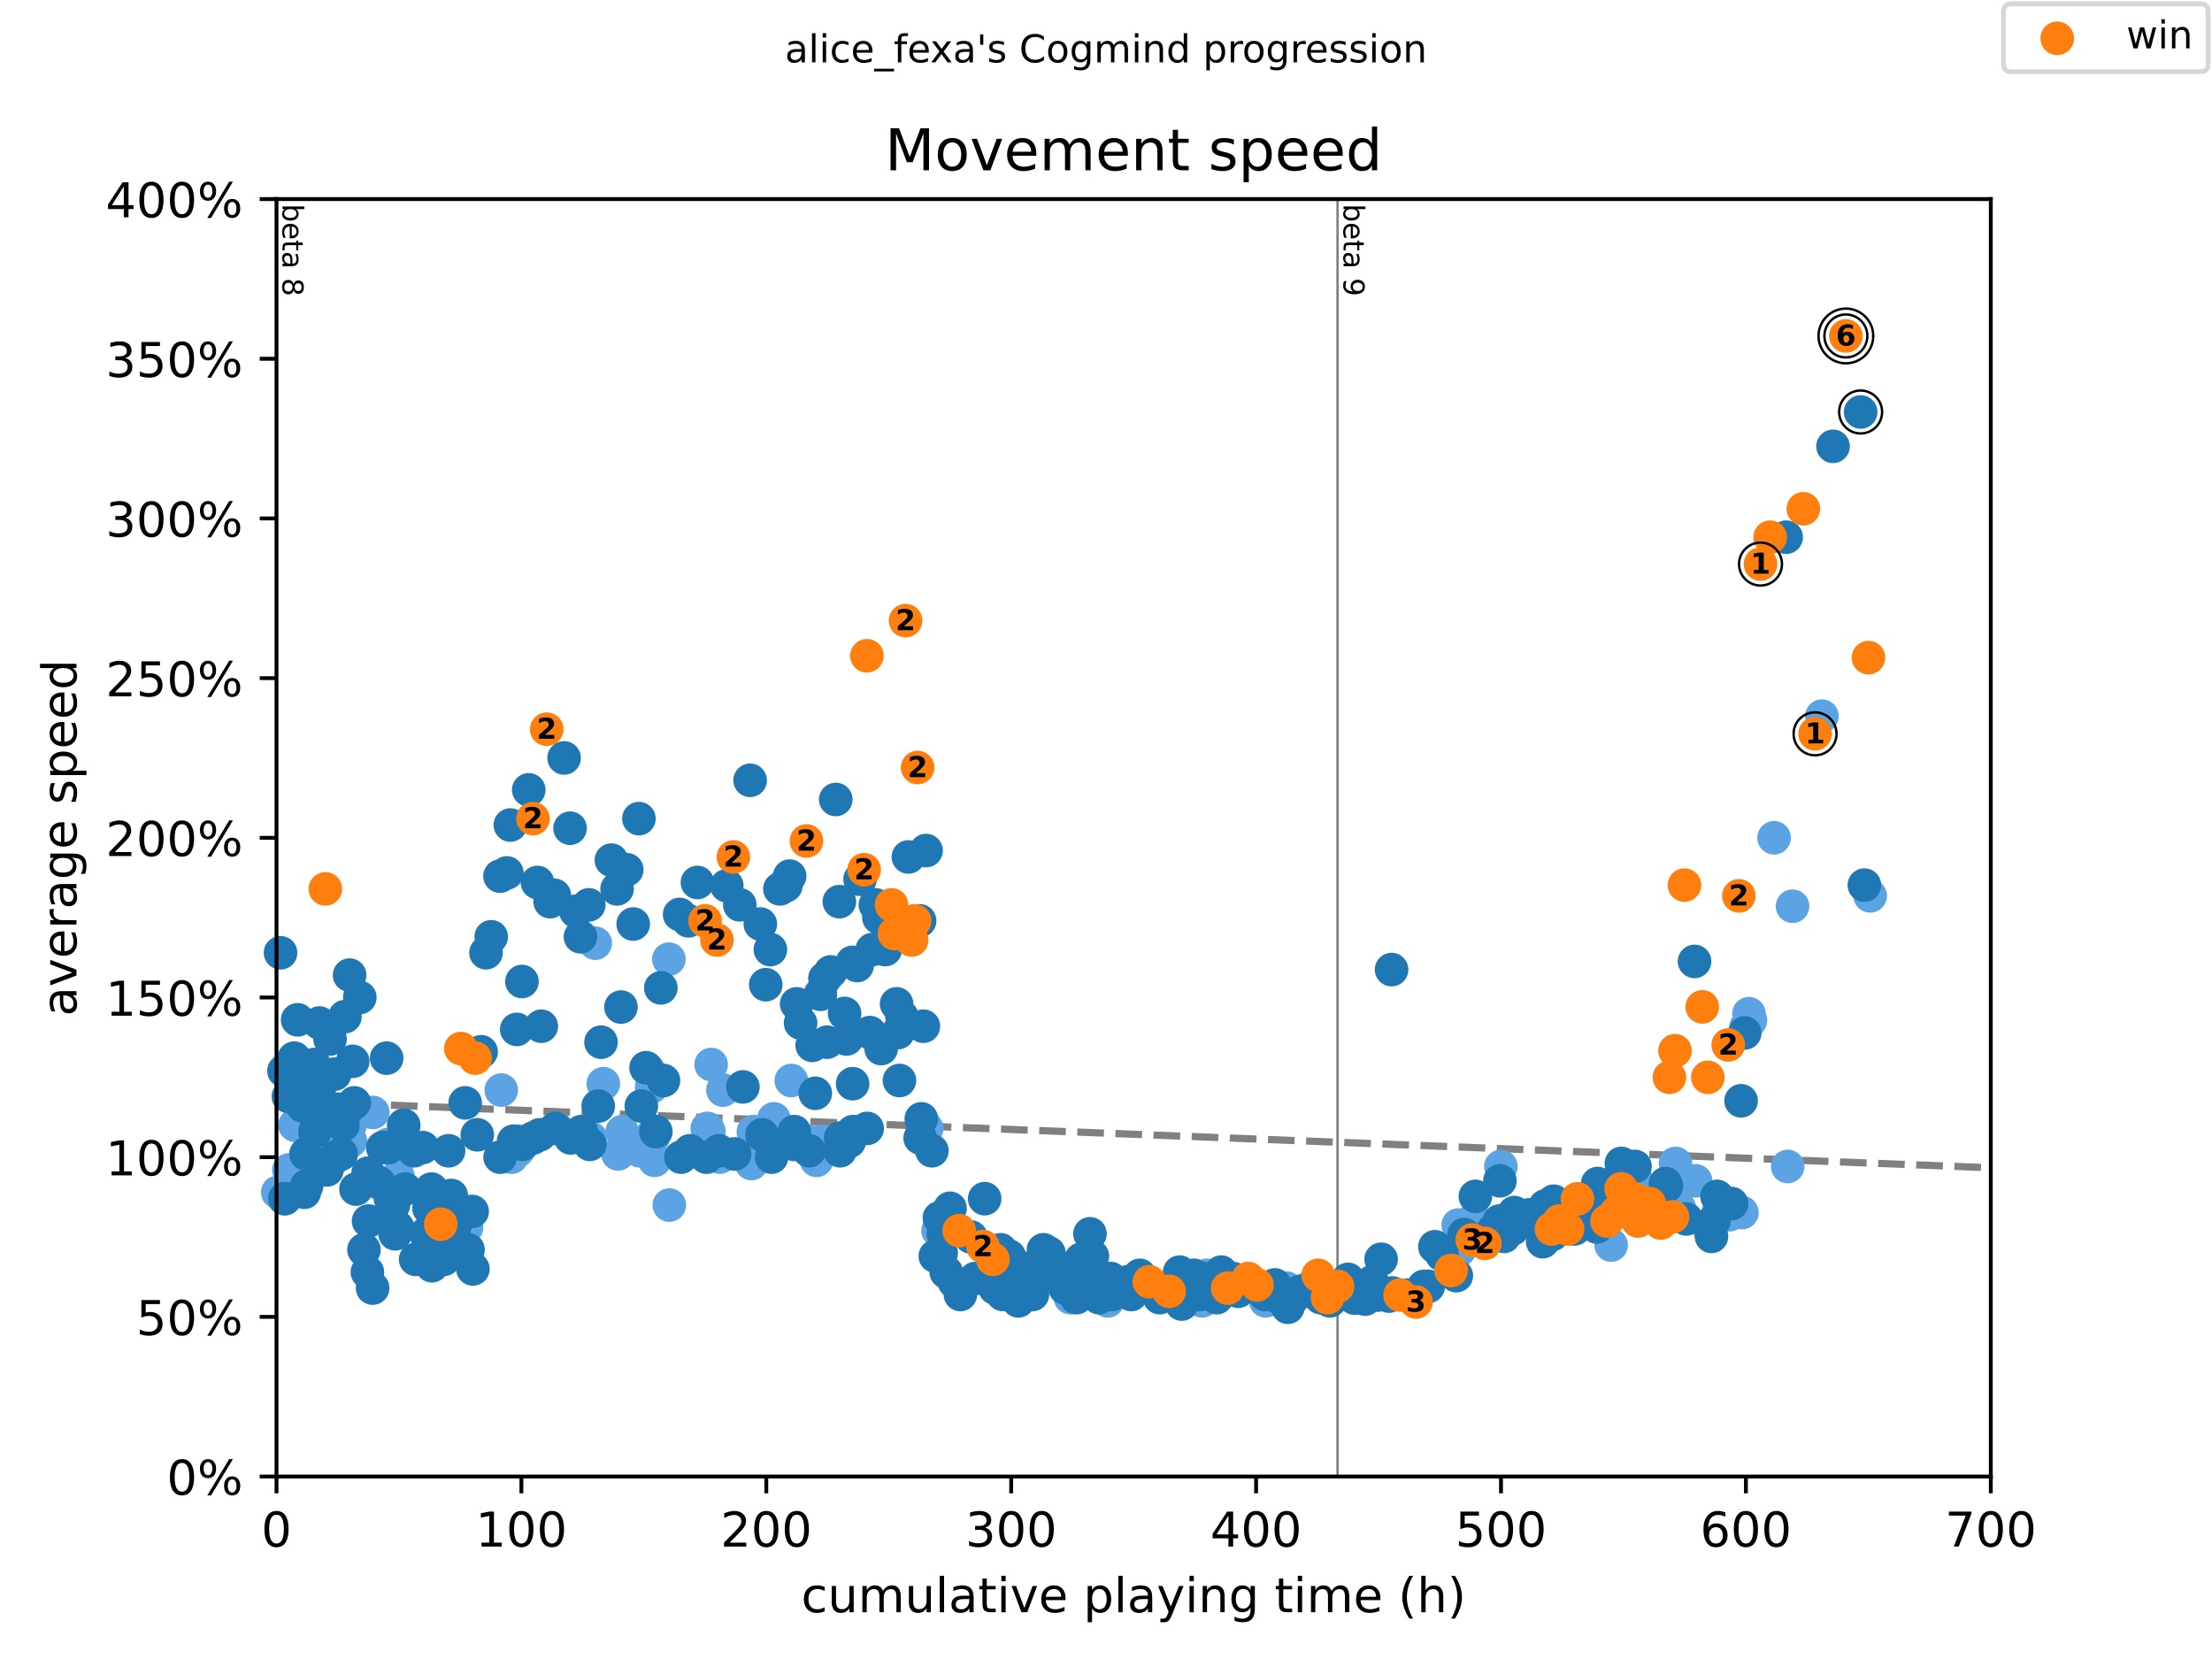 <?xml version="1.0" encoding="utf-8" standalone="no"?>
<!DOCTYPE svg PUBLIC "-//W3C//DTD SVG 1.1//EN"
  "http://www.w3.org/Graphics/SVG/1.1/DTD/svg11.dtd">
<!-- Created with matplotlib (https://matplotlib.org/) -->
<svg height="345.6pt" version="1.1" viewBox="0 0 460.8 345.6" width="460.8pt" xmlns="http://www.w3.org/2000/svg" xmlns:xlink="http://www.w3.org/1999/xlink">
 <defs>
  <style type="text/css">
*{stroke-linecap:butt;stroke-linejoin:round;}
  </style>
 </defs>
 <g id="figure_1">
  <g id="patch_1">
   <path d="M 0 345.6 
L 460.8 345.6 
L 460.8 0 
L 0 0 
z
" style="fill:#ffffff;"/>
  </g>
  <g id="axes_1">
   <g id="patch_2">
    <path d="M 57.6 307.584 
L 414.72 307.584 
L 414.72 41.472 
L 57.6 41.472 
z
" style="fill:#ffffff;"/>
   </g>
   <g id="line2d_1">
    <path clip-path="url(#p85387626ae)" d="M 57.6 229.299 
L 414.72 243.273 
" style="fill:none;stroke:#808080;stroke-dasharray:5.55,2.4;stroke-dashoffset:0;stroke-width:1.5;"/>
   </g>
   <g id="line2d_2">
    <path clip-path="url(#p85387626ae)" d="M 278.636 307.584 
L 278.636 41.472 
" style="fill:none;stroke:#808080;stroke-linecap:square;stroke-width:0.5;"/>
   </g>
   <g id="text_1">
    <!-- beta 8 -->
    <defs>
     <path d="M 48.688 27.297 
Q 48.688 37.203 44.609 42.844 
Q 40.531 48.484 33.406 48.484 
Q 26.266 48.484 22.188 42.844 
Q 18.109 37.203 18.109 27.297 
Q 18.109 17.391 22.188 11.75 
Q 26.266 6.109 33.406 6.109 
Q 40.531 6.109 44.609 11.75 
Q 48.688 17.391 48.688 27.297 
z
M 18.109 46.391 
Q 20.953 51.266 25.266 53.625 
Q 29.594 56 35.594 56 
Q 45.562 56 51.781 48.094 
Q 58.016 40.188 58.016 27.297 
Q 58.016 14.406 51.781 6.484 
Q 45.562 -1.422 35.594 -1.422 
Q 29.594 -1.422 25.266 0.953 
Q 20.953 3.328 18.109 8.203 
L 18.109 0 
L 9.078 0 
L 9.078 75.984 
L 18.109 75.984 
z
" id="DejaVuSans-98"/>
     <path d="M 56.203 29.594 
L 56.203 25.203 
L 14.891 25.203 
Q 15.484 15.922 20.484 11.062 
Q 25.484 6.203 34.422 6.203 
Q 39.594 6.203 44.453 7.469 
Q 49.312 8.734 54.109 11.281 
L 54.109 2.781 
Q 49.266 0.734 44.188 -0.344 
Q 39.109 -1.422 33.891 -1.422 
Q 20.797 -1.422 13.156 6.188 
Q 5.516 13.812 5.516 26.812 
Q 5.516 40.234 12.766 48.109 
Q 20.016 56 32.328 56 
Q 43.359 56 49.781 48.891 
Q 56.203 41.797 56.203 29.594 
z
M 47.219 32.234 
Q 47.125 39.594 43.094 43.984 
Q 39.062 48.391 32.422 48.391 
Q 24.906 48.391 20.391 44.141 
Q 15.875 39.891 15.188 32.172 
z
" id="DejaVuSans-101"/>
     <path d="M 18.312 70.219 
L 18.312 54.688 
L 36.812 54.688 
L 36.812 47.703 
L 18.312 47.703 
L 18.312 18.016 
Q 18.312 11.328 20.141 9.422 
Q 21.969 7.516 27.594 7.516 
L 36.812 7.516 
L 36.812 0 
L 27.594 0 
Q 17.188 0 13.234 3.875 
Q 9.281 7.766 9.281 18.016 
L 9.281 47.703 
L 2.688 47.703 
L 2.688 54.688 
L 9.281 54.688 
L 9.281 70.219 
z
" id="DejaVuSans-116"/>
     <path d="M 34.281 27.484 
Q 23.391 27.484 19.188 25 
Q 14.984 22.516 14.984 16.5 
Q 14.984 11.719 18.141 8.906 
Q 21.297 6.109 26.703 6.109 
Q 34.188 6.109 38.703 11.406 
Q 43.219 16.703 43.219 25.484 
L 43.219 27.484 
z
M 52.203 31.203 
L 52.203 0 
L 43.219 0 
L 43.219 8.297 
Q 40.141 3.328 35.547 0.953 
Q 30.953 -1.422 24.312 -1.422 
Q 15.922 -1.422 10.953 3.297 
Q 6 8.016 6 15.922 
Q 6 25.141 12.172 29.828 
Q 18.359 34.516 30.609 34.516 
L 43.219 34.516 
L 43.219 35.406 
Q 43.219 41.609 39.141 45 
Q 35.062 48.391 27.688 48.391 
Q 23 48.391 18.547 47.266 
Q 14.109 46.141 10.016 43.891 
L 10.016 52.203 
Q 14.938 54.109 19.578 55.047 
Q 24.219 56 28.609 56 
Q 40.484 56 46.344 49.844 
Q 52.203 43.703 52.203 31.203 
z
" id="DejaVuSans-97"/>
     <path id="DejaVuSans-32"/>
     <path d="M 31.781 34.625 
Q 24.75 34.625 20.719 30.859 
Q 16.703 27.094 16.703 20.516 
Q 16.703 13.922 20.719 10.156 
Q 24.75 6.391 31.781 6.391 
Q 38.812 6.391 42.859 10.172 
Q 46.922 13.969 46.922 20.516 
Q 46.922 27.094 42.891 30.859 
Q 38.875 34.625 31.781 34.625 
z
M 21.922 38.812 
Q 15.578 40.375 12.031 44.719 
Q 8.5 49.078 8.5 55.328 
Q 8.5 64.062 14.719 69.141 
Q 20.953 74.219 31.781 74.219 
Q 42.672 74.219 48.875 69.141 
Q 55.078 64.062 55.078 55.328 
Q 55.078 49.078 51.531 44.719 
Q 48 40.375 41.703 38.812 
Q 48.828 37.156 52.797 32.312 
Q 56.781 27.484 56.781 20.516 
Q 56.781 9.906 50.312 4.234 
Q 43.844 -1.422 31.781 -1.422 
Q 19.734 -1.422 13.25 4.234 
Q 6.781 9.906 6.781 20.516 
Q 6.781 27.484 10.781 32.312 
Q 14.797 37.156 21.922 38.812 
z
M 18.312 54.391 
Q 18.312 48.734 21.844 45.562 
Q 25.391 42.391 31.781 42.391 
Q 38.141 42.391 41.719 45.562 
Q 45.312 48.734 45.312 54.391 
Q 45.312 60.062 41.719 63.234 
Q 38.141 66.406 31.781 66.406 
Q 25.391 66.406 21.844 63.234 
Q 18.312 60.062 18.312 54.391 
z
" id="DejaVuSans-56"/>
    </defs>
    <g transform="translate(58.848 42.472)rotate(-270)scale(0.06 -0.06)">
     <use xlink:href="#DejaVuSans-98"/>
     <use x="63.477" xlink:href="#DejaVuSans-101"/>
     <use x="125" xlink:href="#DejaVuSans-116"/>
     <use x="164.209" xlink:href="#DejaVuSans-97"/>
     <use x="225.488" xlink:href="#DejaVuSans-32"/>
     <use x="257.275" xlink:href="#DejaVuSans-56"/>
    </g>
   </g>
   <g id="text_2">
    <!-- beta 9 -->
    <defs>
     <path d="M 10.984 1.516 
L 10.984 10.5 
Q 14.703 8.734 18.5 7.812 
Q 22.312 6.891 25.984 6.891 
Q 35.75 6.891 40.891 13.453 
Q 46.047 20.016 46.781 33.406 
Q 43.953 29.203 39.594 26.953 
Q 35.25 24.703 29.984 24.703 
Q 19.047 24.703 12.672 31.312 
Q 6.297 37.938 6.297 49.422 
Q 6.297 60.641 12.938 67.422 
Q 19.578 74.219 30.609 74.219 
Q 43.266 74.219 49.922 64.516 
Q 56.594 54.828 56.594 36.375 
Q 56.594 19.141 48.406 8.859 
Q 40.234 -1.422 26.422 -1.422 
Q 22.703 -1.422 18.891 -0.688 
Q 15.094 0.047 10.984 1.516 
z
M 30.609 32.422 
Q 37.25 32.422 41.125 36.953 
Q 45.016 41.5 45.016 49.422 
Q 45.016 57.281 41.125 61.844 
Q 37.25 66.406 30.609 66.406 
Q 23.969 66.406 20.094 61.844 
Q 16.219 57.281 16.219 49.422 
Q 16.219 41.5 20.094 36.953 
Q 23.969 32.422 30.609 32.422 
z
" id="DejaVuSans-57"/>
    </defs>
    <g transform="translate(279.884 42.472)rotate(-270)scale(0.06 -0.06)">
     <use xlink:href="#DejaVuSans-98"/>
     <use x="63.477" xlink:href="#DejaVuSans-101"/>
     <use x="125" xlink:href="#DejaVuSans-116"/>
     <use x="164.209" xlink:href="#DejaVuSans-97"/>
     <use x="225.488" xlink:href="#DejaVuSans-32"/>
     <use x="257.275" xlink:href="#DejaVuSans-57"/>
    </g>
   </g>
   <g id="PathCollection_1">
    <defs>
     <path d="M 0 3 
C 0.796 3 1.559 2.684 2.121 2.121 
C 2.684 1.559 3 0.796 3 0 
C 3 -0.796 2.684 -1.559 2.121 -2.121 
C 1.559 -2.684 0.796 -3 0 -3 
C -0.796 -3 -1.559 -2.684 -2.121 -2.121 
C -2.684 -1.559 -3 -0.796 -3 0 
C -3 0.796 -2.684 1.559 -2.121 2.121 
C -1.559 2.684 -0.796 3 0 3 
z
" id="m3580263163" style="stroke:#5ca3e4;"/>
    </defs>
    <g>
     <use style="fill:#5ca3e4;stroke:#5ca3e4;" x="57.864" xlink:href="#m3580263163" y="248.374"/>
     <use style="fill:#5ca3e4;stroke:#5ca3e4;" x="59.25" xlink:href="#m3580263163" y="249.705"/>
     <use style="fill:#5ca3e4;stroke:#5ca3e4;" x="60.176" xlink:href="#m3580263163" y="243.717"/>
     <use style="fill:#5ca3e4;stroke:#5ca3e4;" x="61.452" xlink:href="#m3580263163" y="234.403"/>
     <use style="fill:#5ca3e4;stroke:#5ca3e4;" x="70.558" xlink:href="#m3580263163" y="233.073"/>
     <use style="fill:#5ca3e4;stroke:#5ca3e4;" x="70.677" xlink:href="#m3580263163" y="237.064"/>
     <use style="fill:#5ca3e4;stroke:#5ca3e4;" x="72.914" xlink:href="#m3580263163" y="234.403"/>
     <use style="fill:#5ca3e4;stroke:#5ca3e4;" x="73.007" xlink:href="#m3580263163" y="237.73"/>
     <use style="fill:#5ca3e4;stroke:#5ca3e4;" x="77.667" xlink:href="#m3580263163" y="231.742"/>
     <use style="fill:#5ca3e4;stroke:#5ca3e4;" x="80.864" xlink:href="#m3580263163" y="238.395"/>
     <use style="fill:#5ca3e4;stroke:#5ca3e4;" x="82.896" xlink:href="#m3580263163" y="245.048"/>
     <use style="fill:#5ca3e4;stroke:#5ca3e4;" x="97.181" xlink:href="#m3580263163" y="255.692"/>
     <use style="fill:#5ca3e4;stroke:#5ca3e4;" x="104.417" xlink:href="#m3580263163" y="227.085"/>
     <use style="fill:#5ca3e4;stroke:#5ca3e4;" x="106.568" xlink:href="#m3580263163" y="241.056"/>
     <use style="fill:#5ca3e4;stroke:#5ca3e4;" x="107.877" xlink:href="#m3580263163" y="239.725"/>
     <use style="fill:#5ca3e4;stroke:#5ca3e4;" x="108.039" xlink:href="#m3580263163" y="237.73"/>
     <use style="fill:#5ca3e4;stroke:#5ca3e4;" x="108.149" xlink:href="#m3580263163" y="239.06"/>
     <use style="fill:#5ca3e4;stroke:#5ca3e4;" x="115.921" xlink:href="#m3580263163" y="235.068"/>
     <use style="fill:#5ca3e4;stroke:#5ca3e4;" x="123.029" xlink:href="#m3580263163" y="237.064"/>
     <use style="fill:#5ca3e4;stroke:#5ca3e4;" x="123.999" xlink:href="#m3580263163" y="196.482"/>
     <use style="fill:#5ca3e4;stroke:#5ca3e4;" x="125.682" xlink:href="#m3580263163" y="225.755"/>
     <use style="fill:#5ca3e4;stroke:#5ca3e4;" x="128.735" xlink:href="#m3580263163" y="240.391"/>
     <use style="fill:#5ca3e4;stroke:#5ca3e4;" x="129.602" xlink:href="#m3580263163" y="235.734"/>
     <use style="fill:#5ca3e4;stroke:#5ca3e4;" x="133.258" xlink:href="#m3580263163" y="239.725"/>
     <use style="fill:#5ca3e4;stroke:#5ca3e4;" x="133.531" xlink:href="#m3580263163" y="238.395"/>
     <use style="fill:#5ca3e4;stroke:#5ca3e4;" x="133.93" xlink:href="#m3580263163" y="238.395"/>
     <use style="fill:#5ca3e4;stroke:#5ca3e4;" x="135.214" xlink:href="#m3580263163" y="223.093"/>
     <use style="fill:#5ca3e4;stroke:#5ca3e4;" x="135.741" xlink:href="#m3580263163" y="226.42"/>
     <use style="fill:#5ca3e4;stroke:#5ca3e4;" x="135.911" xlink:href="#m3580263163" y="236.399"/>
     <use style="fill:#5ca3e4;stroke:#5ca3e4;" x="135.996" xlink:href="#m3580263163" y="237.064"/>
     <use style="fill:#5ca3e4;stroke:#5ca3e4;" x="136.37" xlink:href="#m3580263163" y="241.721"/>
     <use style="fill:#5ca3e4;stroke:#5ca3e4;" x="139.338" xlink:href="#m3580263163" y="199.809"/>
     <use style="fill:#5ca3e4;stroke:#5ca3e4;" x="139.431" xlink:href="#m3580263163" y="251.035"/>
     <use style="fill:#5ca3e4;stroke:#5ca3e4;" x="147.339" xlink:href="#m3580263163" y="235.068"/>
     <use style="fill:#5ca3e4;stroke:#5ca3e4;" x="147.688" xlink:href="#m3580263163" y="235.734"/>
     <use style="fill:#5ca3e4;stroke:#5ca3e4;" x="148.138" xlink:href="#m3580263163" y="221.763"/>
     <use style="fill:#5ca3e4;stroke:#5ca3e4;" x="149.916" xlink:href="#m3580263163" y="241.056"/>
     <use style="fill:#5ca3e4;stroke:#5ca3e4;" x="150.596" xlink:href="#m3580263163" y="227.085"/>
     <use style="fill:#5ca3e4;stroke:#5ca3e4;" x="156.548" xlink:href="#m3580263163" y="242.387"/>
     <use style="fill:#5ca3e4;stroke:#5ca3e4;" x="156.777" xlink:href="#m3580263163" y="238.395"/>
     <use style="fill:#5ca3e4;stroke:#5ca3e4;" x="156.947" xlink:href="#m3580263163" y="235.734"/>
     <use style="fill:#5ca3e4;stroke:#5ca3e4;" x="159.668" xlink:href="#m3580263163" y="237.064"/>
     <use style="fill:#5ca3e4;stroke:#5ca3e4;" x="161.207" xlink:href="#m3580263163" y="233.073"/>
     <use style="fill:#5ca3e4;stroke:#5ca3e4;" x="164.838" xlink:href="#m3580263163" y="225.089"/>
     <use style="fill:#5ca3e4;stroke:#5ca3e4;" x="164.932" xlink:href="#m3580263163" y="237.73"/>
     <use style="fill:#5ca3e4;stroke:#5ca3e4;" x="168.171" xlink:href="#m3580263163" y="237.73"/>
     <use style="fill:#5ca3e4;stroke:#5ca3e4;" x="170.093" xlink:href="#m3580263163" y="241.721"/>
     <use style="fill:#5ca3e4;stroke:#5ca3e4;" x="171.181" xlink:href="#m3580263163" y="237.73"/>
     <use style="fill:#5ca3e4;stroke:#5ca3e4;" x="193.051" xlink:href="#m3580263163" y="235.068"/>
     <use style="fill:#5ca3e4;stroke:#5ca3e4;" x="195.406" xlink:href="#m3580263163" y="256.357"/>
     <use style="fill:#5ca3e4;stroke:#5ca3e4;" x="213.934" xlink:href="#m3580263163" y="268.998"/>
     <use style="fill:#5ca3e4;stroke:#5ca3e4;" x="222.981" xlink:href="#m3580263163" y="270.328"/>
     <use style="fill:#5ca3e4;stroke:#5ca3e4;" x="230.752" xlink:href="#m3580263163" y="270.994"/>
     <use style="fill:#5ca3e4;stroke:#5ca3e4;" x="250.419" xlink:href="#m3580263163" y="270.994"/>
     <use style="fill:#5ca3e4;stroke:#5ca3e4;" x="251.414" xlink:href="#m3580263163" y="265.671"/>
     <use style="fill:#5ca3e4;stroke:#5ca3e4;" x="263.667" xlink:href="#m3580263163" y="270.994"/>
     <use style="fill:#5ca3e4;stroke:#5ca3e4;" x="267.986" xlink:href="#m3580263163" y="268.332"/>
     <use style="fill:#5ca3e4;stroke:#5ca3e4;" x="303.775" xlink:href="#m3580263163" y="255.2"/>
     <use style="fill:#5ca3e4;stroke:#5ca3e4;" x="304.006" xlink:href="#m3580263163" y="260.401"/>
     <use style="fill:#5ca3e4;stroke:#5ca3e4;" x="305.195" xlink:href="#m3580263163" y="255.2"/>
     <use style="fill:#5ca3e4;stroke:#5ca3e4;" x="307.107" xlink:href="#m3580263163" y="253.932"/>
     <use style="fill:#5ca3e4;stroke:#5ca3e4;" x="312.661" xlink:href="#m3580263163" y="242.994"/>
     <use style="fill:#5ca3e4;stroke:#5ca3e4;" x="335.631" xlink:href="#m3580263163" y="259.375"/>
     <use style="fill:#5ca3e4;stroke:#5ca3e4;" x="338.641" xlink:href="#m3580263163" y="245.408"/>
     <use style="fill:#5ca3e4;stroke:#5ca3e4;" x="339.172" xlink:href="#m3580263163" y="249.734"/>
     <use style="fill:#5ca3e4;stroke:#5ca3e4;" x="340.671" xlink:href="#m3580263163" y="245.408"/>
     <use style="fill:#5ca3e4;stroke:#5ca3e4;" x="346.301" xlink:href="#m3580263163" y="251.204"/>
     <use style="fill:#5ca3e4;stroke:#5ca3e4;" x="347.043" xlink:href="#m3580263163" y="251.204"/>
     <use style="fill:#5ca3e4;stroke:#5ca3e4;" x="349.046" xlink:href="#m3580263163" y="242.36"/>
     <use style="fill:#5ca3e4;stroke:#5ca3e4;" x="349.845" xlink:href="#m3580263163" y="251.678"/>
     <use style="fill:#5ca3e4;stroke:#5ca3e4;" x="353.223" xlink:href="#m3580263163" y="245.984"/>
     <use style="fill:#5ca3e4;stroke:#5ca3e4;" x="356.134" xlink:href="#m3580263163" y="256.012"/>
     <use style="fill:#5ca3e4;stroke:#5ca3e4;" x="358.047" xlink:href="#m3580263163" y="252.144"/>
     <use style="fill:#5ca3e4;stroke:#5ca3e4;" x="360.243" xlink:href="#m3580263163" y="253.053"/>
     <use style="fill:#5ca3e4;stroke:#5ca3e4;" x="362.88" xlink:href="#m3580263163" y="252.602"/>
     <use style="fill:#5ca3e4;stroke:#5ca3e4;" x="363.773" xlink:href="#m3580263163" y="213.883"/>
     <use style="fill:#5ca3e4;stroke:#5ca3e4;" x="364.333" xlink:href="#m3580263163" y="211.167"/>
     <use style="fill:#5ca3e4;stroke:#5ca3e4;" x="364.653" xlink:href="#m3580263163" y="212.544"/>
     <use style="fill:#5ca3e4;stroke:#5ca3e4;" x="369.574" xlink:href="#m3580263163" y="174.528"/>
     <use style="fill:#5ca3e4;stroke:#5ca3e4;" x="372.407" xlink:href="#m3580263163" y="242.994"/>
     <use style="fill:#5ca3e4;stroke:#5ca3e4;" x="373.418" xlink:href="#m3580263163" y="188.784"/>
     <use style="fill:#5ca3e4;stroke:#5ca3e4;" x="379.537" xlink:href="#m3580263163" y="149.184"/>
     <use style="fill:#5ca3e4;stroke:#5ca3e4;" x="389.589" xlink:href="#m3580263163" y="186.624"/>
    </g>
   </g>
   <g id="PathCollection_2">
    <defs>
     <path d="M 0 3 
C 0.796 3 1.559 2.684 2.121 2.121 
C 2.684 1.559 3 0.796 3 0 
C 3 -0.796 2.684 -1.559 2.121 -2.121 
C 1.559 -2.684 0.796 -3 0 -3 
C -0.796 -3 -1.559 -2.684 -2.121 -2.121 
C -2.684 -1.559 -3 -0.796 -3 0 
C -3 0.796 -2.684 1.559 -2.121 2.121 
C -1.559 2.684 -0.796 3 0 3 
z
" id="m7ed6b6a8f4" style="stroke:#1f77b4;"/>
    </defs>
    <g>
     <use style="fill:#1f77b4;stroke:#1f77b4;" x="58.442" xlink:href="#m7ed6b6a8f4" y="198.478"/>
     <use style="fill:#1f77b4;stroke:#1f77b4;" x="59.165" xlink:href="#m7ed6b6a8f4" y="223.093"/>
     <use style="fill:#1f77b4;stroke:#1f77b4;" x="59.335" xlink:href="#m7ed6b6a8f4" y="249.705"/>
     <use style="fill:#1f77b4;stroke:#1f77b4;" x="60.083" xlink:href="#m7ed6b6a8f4" y="228.416"/>
     <use style="fill:#1f77b4;stroke:#1f77b4;" x="60.67" xlink:href="#m7ed6b6a8f4" y="225.755"/>
     <use style="fill:#1f77b4;stroke:#1f77b4;" x="61.29" xlink:href="#m7ed6b6a8f4" y="220.432"/>
     <use style="fill:#1f77b4;stroke:#1f77b4;" x="62.004" xlink:href="#m7ed6b6a8f4" y="212.449"/>
     <use style="fill:#1f77b4;stroke:#1f77b4;" x="62.583" xlink:href="#m7ed6b6a8f4" y="225.755"/>
     <use style="fill:#1f77b4;stroke:#1f77b4;" x="63.059" xlink:href="#m7ed6b6a8f4" y="230.412"/>
     <use style="fill:#1f77b4;stroke:#1f77b4;" x="63.39" xlink:href="#m7ed6b6a8f4" y="248.374"/>
     <use style="fill:#1f77b4;stroke:#1f77b4;" x="63.756" xlink:href="#m7ed6b6a8f4" y="240.391"/>
     <use style="fill:#1f77b4;stroke:#1f77b4;" x="63.875" xlink:href="#m7ed6b6a8f4" y="247.044"/>
     <use style="fill:#1f77b4;stroke:#1f77b4;" x="64.861" xlink:href="#m7ed6b6a8f4" y="230.412"/>
     <use style="fill:#1f77b4;stroke:#1f77b4;" x="65.423" xlink:href="#m7ed6b6a8f4" y="221.763"/>
     <use style="fill:#1f77b4;stroke:#1f77b4;" x="65.618" xlink:href="#m7ed6b6a8f4" y="235.734"/>
     <use style="fill:#1f77b4;stroke:#1f77b4;" x="66.545" xlink:href="#m7ed6b6a8f4" y="213.114"/>
     <use style="fill:#1f77b4;stroke:#1f77b4;" x="66.596" xlink:href="#m7ed6b6a8f4" y="228.416"/>
     <use style="fill:#1f77b4;stroke:#1f77b4;" x="67.064" xlink:href="#m7ed6b6a8f4" y="233.073"/>
     <use style="fill:#1f77b4;stroke:#1f77b4;" x="68.11" xlink:href="#m7ed6b6a8f4" y="243.717"/>
     <use style="fill:#1f77b4;stroke:#1f77b4;" x="68.756" xlink:href="#m7ed6b6a8f4" y="216.441"/>
     <use style="fill:#1f77b4;stroke:#1f77b4;" x="69.725" xlink:href="#m7ed6b6a8f4" y="223.759"/>
     <use style="fill:#1f77b4;stroke:#1f77b4;" x="69.887" xlink:href="#m7ed6b6a8f4" y="241.056"/>
     <use style="fill:#1f77b4;stroke:#1f77b4;" x="70.346" xlink:href="#m7ed6b6a8f4" y="231.077"/>
     <use style="fill:#1f77b4;stroke:#1f77b4;" x="71.086" xlink:href="#m7ed6b6a8f4" y="240.391"/>
     <use style="fill:#1f77b4;stroke:#1f77b4;" x="71.315" xlink:href="#m7ed6b6a8f4" y="233.738"/>
     <use style="fill:#1f77b4;stroke:#1f77b4;" x="71.434" xlink:href="#m7ed6b6a8f4" y="234.403"/>
     <use style="fill:#1f77b4;stroke:#1f77b4;" x="71.851" xlink:href="#m7ed6b6a8f4" y="211.784"/>
     <use style="fill:#1f77b4;stroke:#1f77b4;" x="72.31" xlink:href="#m7ed6b6a8f4" y="231.077"/>
     <use style="fill:#1f77b4;stroke:#1f77b4;" x="72.829" xlink:href="#m7ed6b6a8f4" y="203.135"/>
     <use style="fill:#1f77b4;stroke:#1f77b4;" x="73.475" xlink:href="#m7ed6b6a8f4" y="221.098"/>
     <use style="fill:#1f77b4;stroke:#1f77b4;" x="73.798" xlink:href="#m7ed6b6a8f4" y="229.746"/>
     <use style="fill:#1f77b4;stroke:#1f77b4;" x="74.155" xlink:href="#m7ed6b6a8f4" y="247.709"/>
     <use style="fill:#1f77b4;stroke:#1f77b4;" x="74.954" xlink:href="#m7ed6b6a8f4" y="207.792"/>
     <use style="fill:#1f77b4;stroke:#1f77b4;" x="75.822" xlink:href="#m7ed6b6a8f4" y="260.349"/>
     <use style="fill:#1f77b4;stroke:#1f77b4;" x="76.527" xlink:href="#m7ed6b6a8f4" y="265.006"/>
     <use style="fill:#1f77b4;stroke:#1f77b4;" x="76.689" xlink:href="#m7ed6b6a8f4" y="244.382"/>
     <use style="fill:#1f77b4;stroke:#1f77b4;" x="76.782" xlink:href="#m7ed6b6a8f4" y="254.362"/>
     <use style="fill:#1f77b4;stroke:#1f77b4;" x="77.624" xlink:href="#m7ed6b6a8f4" y="268.332"/>
     <use style="fill:#1f77b4;stroke:#1f77b4;" x="78.917" xlink:href="#m7ed6b6a8f4" y="246.378"/>
     <use style="fill:#1f77b4;stroke:#1f77b4;" x="79.741" xlink:href="#m7ed6b6a8f4" y="239.06"/>
     <use style="fill:#1f77b4;stroke:#1f77b4;" x="80.541" xlink:href="#m7ed6b6a8f4" y="220.432"/>
     <use style="fill:#1f77b4;stroke:#1f77b4;" x="80.923" xlink:href="#m7ed6b6a8f4" y="239.06"/>
     <use style="fill:#1f77b4;stroke:#1f77b4;" x="81.34" xlink:href="#m7ed6b6a8f4" y="249.705"/>
     <use style="fill:#1f77b4;stroke:#1f77b4;" x="81.952" xlink:href="#m7ed6b6a8f4" y="251.035"/>
     <use style="fill:#1f77b4;stroke:#1f77b4;" x="82.318" xlink:href="#m7ed6b6a8f4" y="257.023"/>
     <use style="fill:#1f77b4;stroke:#1f77b4;" x="82.802" xlink:href="#m7ed6b6a8f4" y="255.692"/>
     <use style="fill:#1f77b4;stroke:#1f77b4;" x="84.103" xlink:href="#m7ed6b6a8f4" y="234.403"/>
     <use style="fill:#1f77b4;stroke:#1f77b4;" x="84.401" xlink:href="#m7ed6b6a8f4" y="247.709"/>
     <use style="fill:#1f77b4;stroke:#1f77b4;" x="86.272" xlink:href="#m7ed6b6a8f4" y="239.725"/>
     <use style="fill:#1f77b4;stroke:#1f77b4;" x="86.586" xlink:href="#m7ed6b6a8f4" y="262.345"/>
     <use style="fill:#1f77b4;stroke:#1f77b4;" x="88.04" xlink:href="#m7ed6b6a8f4" y="239.06"/>
     <use style="fill:#1f77b4;stroke:#1f77b4;" x="88.729" xlink:href="#m7ed6b6a8f4" y="257.023"/>
     <use style="fill:#1f77b4;stroke:#1f77b4;" x="89.367" xlink:href="#m7ed6b6a8f4" y="251.7"/>
     <use style="fill:#1f77b4;stroke:#1f77b4;" x="89.877" xlink:href="#m7ed6b6a8f4" y="247.709"/>
     <use style="fill:#1f77b4;stroke:#1f77b4;" x="89.979" xlink:href="#m7ed6b6a8f4" y="263.676"/>
     <use style="fill:#1f77b4;stroke:#1f77b4;" x="90.591" xlink:href="#m7ed6b6a8f4" y="251.7"/>
     <use style="fill:#1f77b4;stroke:#1f77b4;" x="91.093" xlink:href="#m7ed6b6a8f4" y="261.68"/>
     <use style="fill:#1f77b4;stroke:#1f77b4;" x="91.203" xlink:href="#m7ed6b6a8f4" y="251.7"/>
     <use style="fill:#1f77b4;stroke:#1f77b4;" x="91.339" xlink:href="#m7ed6b6a8f4" y="262.345"/>
     <use style="fill:#1f77b4;stroke:#1f77b4;" x="92.198" xlink:href="#m7ed6b6a8f4" y="249.705"/>
     <use style="fill:#1f77b4;stroke:#1f77b4;" x="92.47" xlink:href="#m7ed6b6a8f4" y="262.345"/>
     <use style="fill:#1f77b4;stroke:#1f77b4;" x="93.448" xlink:href="#m7ed6b6a8f4" y="239.725"/>
     <use style="fill:#1f77b4;stroke:#1f77b4;" x="94.001" xlink:href="#m7ed6b6a8f4" y="249.039"/>
     <use style="fill:#1f77b4;stroke:#1f77b4;" x="94.553" xlink:href="#m7ed6b6a8f4" y="256.357"/>
     <use style="fill:#1f77b4;stroke:#1f77b4;" x="95.157" xlink:href="#m7ed6b6a8f4" y="254.362"/>
     <use style="fill:#1f77b4;stroke:#1f77b4;" x="96.909" xlink:href="#m7ed6b6a8f4" y="229.746"/>
     <use style="fill:#1f77b4;stroke:#1f77b4;" x="97.504" xlink:href="#m7ed6b6a8f4" y="260.349"/>
     <use style="fill:#1f77b4;stroke:#1f77b4;" x="98.363" xlink:href="#m7ed6b6a8f4" y="252.366"/>
     <use style="fill:#1f77b4;stroke:#1f77b4;" x="98.516" xlink:href="#m7ed6b6a8f4" y="264.341"/>
     <use style="fill:#1f77b4;stroke:#1f77b4;" x="99.426" xlink:href="#m7ed6b6a8f4" y="236.399"/>
     <use style="fill:#1f77b4;stroke:#1f77b4;" x="100.225" xlink:href="#m7ed6b6a8f4" y="219.102"/>
     <use style="fill:#1f77b4;stroke:#1f77b4;" x="101.245" xlink:href="#m7ed6b6a8f4" y="198.478"/>
     <use style="fill:#1f77b4;stroke:#1f77b4;" x="102.334" xlink:href="#m7ed6b6a8f4" y="195.152"/>
     <use style="fill:#1f77b4;stroke:#1f77b4;" x="104.162" xlink:href="#m7ed6b6a8f4" y="182.511"/>
     <use style="fill:#1f77b4;stroke:#1f77b4;" x="104.187" xlink:href="#m7ed6b6a8f4" y="241.056"/>
     <use style="fill:#1f77b4;stroke:#1f77b4;" x="105.582" xlink:href="#m7ed6b6a8f4" y="181.846"/>
     <use style="fill:#1f77b4;stroke:#1f77b4;" x="106.321" xlink:href="#m7ed6b6a8f4" y="171.867"/>
     <use style="fill:#1f77b4;stroke:#1f77b4;" x="106.993" xlink:href="#m7ed6b6a8f4" y="237.73"/>
     <use style="fill:#1f77b4;stroke:#1f77b4;" x="107.648" xlink:href="#m7ed6b6a8f4" y="214.445"/>
     <use style="fill:#1f77b4;stroke:#1f77b4;" x="108.736" xlink:href="#m7ed6b6a8f4" y="204.466"/>
     <use style="fill:#1f77b4;stroke:#1f77b4;" x="108.855" xlink:href="#m7ed6b6a8f4" y="238.395"/>
     <use style="fill:#1f77b4;stroke:#1f77b4;" x="110.148" xlink:href="#m7ed6b6a8f4" y="164.549"/>
     <use style="fill:#1f77b4;stroke:#1f77b4;" x="111.066" xlink:href="#m7ed6b6a8f4" y="237.064"/>
     <use style="fill:#1f77b4;stroke:#1f77b4;" x="111.967" xlink:href="#m7ed6b6a8f4" y="183.842"/>
     <use style="fill:#1f77b4;stroke:#1f77b4;" x="112.452" xlink:href="#m7ed6b6a8f4" y="236.399"/>
     <use style="fill:#1f77b4;stroke:#1f77b4;" x="112.758" xlink:href="#m7ed6b6a8f4" y="213.78"/>
     <use style="fill:#1f77b4;stroke:#1f77b4;" x="114.603" xlink:href="#m7ed6b6a8f4" y="187.834"/>
     <use style="fill:#1f77b4;stroke:#1f77b4;" x="115.47" xlink:href="#m7ed6b6a8f4" y="186.503"/>
     <use style="fill:#1f77b4;stroke:#1f77b4;" x="115.709" xlink:href="#m7ed6b6a8f4" y="235.068"/>
     <use style="fill:#1f77b4;stroke:#1f77b4;" x="117.511" xlink:href="#m7ed6b6a8f4" y="157.896"/>
     <use style="fill:#1f77b4;stroke:#1f77b4;" x="118.753" xlink:href="#m7ed6b6a8f4" y="172.532"/>
     <use style="fill:#1f77b4;stroke:#1f77b4;" x="118.889" xlink:href="#m7ed6b6a8f4" y="237.064"/>
     <use style="fill:#1f77b4;stroke:#1f77b4;" x="119.96" xlink:href="#m7ed6b6a8f4" y="189.829"/>
     <use style="fill:#1f77b4;stroke:#1f77b4;" x="120.921" xlink:href="#m7ed6b6a8f4" y="195.152"/>
     <use style="fill:#1f77b4;stroke:#1f77b4;" x="121.091" xlink:href="#m7ed6b6a8f4" y="235.734"/>
     <use style="fill:#1f77b4;stroke:#1f77b4;" x="122.655" xlink:href="#m7ed6b6a8f4" y="188.499"/>
     <use style="fill:#1f77b4;stroke:#1f77b4;" x="122.868" xlink:href="#m7ed6b6a8f4" y="238.395"/>
     <use style="fill:#1f77b4;stroke:#1f77b4;" x="124.62" xlink:href="#m7ed6b6a8f4" y="230.412"/>
     <use style="fill:#1f77b4;stroke:#1f77b4;" x="125.206" xlink:href="#m7ed6b6a8f4" y="217.106"/>
     <use style="fill:#1f77b4;stroke:#1f77b4;" x="127.366" xlink:href="#m7ed6b6a8f4" y="179.185"/>
     <use style="fill:#1f77b4;stroke:#1f77b4;" x="128.548" xlink:href="#m7ed6b6a8f4" y="185.172"/>
     <use style="fill:#1f77b4;stroke:#1f77b4;" x="129.356" xlink:href="#m7ed6b6a8f4" y="209.788"/>
     <use style="fill:#1f77b4;stroke:#1f77b4;" x="130.563" xlink:href="#m7ed6b6a8f4" y="181.181"/>
     <use style="fill:#1f77b4;stroke:#1f77b4;" x="131.906" xlink:href="#m7ed6b6a8f4" y="192.491"/>
     <use style="fill:#1f77b4;stroke:#1f77b4;" x="133.097" xlink:href="#m7ed6b6a8f4" y="170.536"/>
     <use style="fill:#1f77b4;stroke:#1f77b4;" x="133.599" xlink:href="#m7ed6b6a8f4" y="230.412"/>
     <use style="fill:#1f77b4;stroke:#1f77b4;" x="134.585" xlink:href="#m7ed6b6a8f4" y="222.428"/>
     <use style="fill:#1f77b4;stroke:#1f77b4;" x="136.626" xlink:href="#m7ed6b6a8f4" y="235.734"/>
     <use style="fill:#1f77b4;stroke:#1f77b4;" x="137.663" xlink:href="#m7ed6b6a8f4" y="205.796"/>
     <use style="fill:#1f77b4;stroke:#1f77b4;" x="138.216" xlink:href="#m7ed6b6a8f4" y="225.089"/>
     <use style="fill:#1f77b4;stroke:#1f77b4;" x="141.583" xlink:href="#m7ed6b6a8f4" y="190.495"/>
     <use style="fill:#1f77b4;stroke:#1f77b4;" x="141.863" xlink:href="#m7ed6b6a8f4" y="241.056"/>
     <use style="fill:#1f77b4;stroke:#1f77b4;" x="143.428" xlink:href="#m7ed6b6a8f4" y="191.825"/>
     <use style="fill:#1f77b4;stroke:#1f77b4;" x="143.734" xlink:href="#m7ed6b6a8f4" y="239.725"/>
     <use style="fill:#1f77b4;stroke:#1f77b4;" x="145.29" xlink:href="#m7ed6b6a8f4" y="183.842"/>
     <use style="fill:#1f77b4;stroke:#1f77b4;" x="147.152" xlink:href="#m7ed6b6a8f4" y="241.056"/>
     <use style="fill:#1f77b4;stroke:#1f77b4;" x="149.762" xlink:href="#m7ed6b6a8f4" y="239.725"/>
     <use style="fill:#1f77b4;stroke:#1f77b4;" x="151.404" xlink:href="#m7ed6b6a8f4" y="184.507"/>
     <use style="fill:#1f77b4;stroke:#1f77b4;" x="153.045" xlink:href="#m7ed6b6a8f4" y="240.391"/>
     <use style="fill:#1f77b4;stroke:#1f77b4;" x="154.116" xlink:href="#m7ed6b6a8f4" y="188.499"/>
     <use style="fill:#1f77b4;stroke:#1f77b4;" x="154.762" xlink:href="#m7ed6b6a8f4" y="226.42"/>
     <use style="fill:#1f77b4;stroke:#1f77b4;" x="156.267" xlink:href="#m7ed6b6a8f4" y="162.553"/>
     <use style="fill:#1f77b4;stroke:#1f77b4;" x="158.393" xlink:href="#m7ed6b6a8f4" y="192.491"/>
     <use style="fill:#1f77b4;stroke:#1f77b4;" x="158.741" xlink:href="#m7ed6b6a8f4" y="236.399"/>
     <use style="fill:#1f77b4;stroke:#1f77b4;" x="159.524" xlink:href="#m7ed6b6a8f4" y="205.131"/>
     <use style="fill:#1f77b4;stroke:#1f77b4;" x="160.485" xlink:href="#m7ed6b6a8f4" y="197.813"/>
     <use style="fill:#1f77b4;stroke:#1f77b4;" x="160.731" xlink:href="#m7ed6b6a8f4" y="241.056"/>
     <use style="fill:#1f77b4;stroke:#1f77b4;" x="162.466" xlink:href="#m7ed6b6a8f4" y="185.172"/>
     <use style="fill:#1f77b4;stroke:#1f77b4;" x="163.699" xlink:href="#m7ed6b6a8f4" y="184.507"/>
     <use style="fill:#1f77b4;stroke:#1f77b4;" x="164.498" xlink:href="#m7ed6b6a8f4" y="182.511"/>
     <use style="fill:#1f77b4;stroke:#1f77b4;" x="165.408" xlink:href="#m7ed6b6a8f4" y="238.395"/>
     <use style="fill:#1f77b4;stroke:#1f77b4;" x="165.459" xlink:href="#m7ed6b6a8f4" y="235.734"/>
     <use style="fill:#1f77b4;stroke:#1f77b4;" x="165.96" xlink:href="#m7ed6b6a8f4" y="209.123"/>
     <use style="fill:#1f77b4;stroke:#1f77b4;" x="166.777" xlink:href="#m7ed6b6a8f4" y="213.114"/>
     <use style="fill:#1f77b4;stroke:#1f77b4;" x="168.562" xlink:href="#m7ed6b6a8f4" y="239.725"/>
     <use style="fill:#1f77b4;stroke:#1f77b4;" x="169.2" xlink:href="#m7ed6b6a8f4" y="217.771"/>
     <use style="fill:#1f77b4;stroke:#1f77b4;" x="169.838" xlink:href="#m7ed6b6a8f4" y="227.75"/>
     <use style="fill:#1f77b4;stroke:#1f77b4;" x="170.901" xlink:href="#m7ed6b6a8f4" y="207.127"/>
     <use style="fill:#1f77b4;stroke:#1f77b4;" x="171.853" xlink:href="#m7ed6b6a8f4" y="203.8"/>
     <use style="fill:#1f77b4;stroke:#1f77b4;" x="172.295" xlink:href="#m7ed6b6a8f4" y="217.106"/>
     <use style="fill:#1f77b4;stroke:#1f77b4;" x="173.026" xlink:href="#m7ed6b6a8f4" y="202.47"/>
     <use style="fill:#1f77b4;stroke:#1f77b4;" x="174.106" xlink:href="#m7ed6b6a8f4" y="166.545"/>
     <use style="fill:#1f77b4;stroke:#1f77b4;" x="174.854" xlink:href="#m7ed6b6a8f4" y="187.834"/>
     <use style="fill:#1f77b4;stroke:#1f77b4;" x="174.999" xlink:href="#m7ed6b6a8f4" y="239.725"/>
     <use style="fill:#1f77b4;stroke:#1f77b4;" x="175.126" xlink:href="#m7ed6b6a8f4" y="237.064"/>
     <use style="fill:#1f77b4;stroke:#1f77b4;" x="175.943" xlink:href="#m7ed6b6a8f4" y="211.118"/>
     <use style="fill:#1f77b4;stroke:#1f77b4;" x="176.351" xlink:href="#m7ed6b6a8f4" y="216.441"/>
     <use style="fill:#1f77b4;stroke:#1f77b4;" x="176.844" xlink:href="#m7ed6b6a8f4" y="237.73"/>
     <use style="fill:#1f77b4;stroke:#1f77b4;" x="176.946" xlink:href="#m7ed6b6a8f4" y="237.73"/>
     <use style="fill:#1f77b4;stroke:#1f77b4;" x="177.567" xlink:href="#m7ed6b6a8f4" y="200.474"/>
     <use style="fill:#1f77b4;stroke:#1f77b4;" x="177.618" xlink:href="#m7ed6b6a8f4" y="225.755"/>
     <use style="fill:#1f77b4;stroke:#1f77b4;" x="177.694" xlink:href="#m7ed6b6a8f4" y="235.734"/>
     <use style="fill:#1f77b4;stroke:#1f77b4;" x="178.553" xlink:href="#m7ed6b6a8f4" y="201.139"/>
     <use style="fill:#1f77b4;stroke:#1f77b4;" x="179.165" xlink:href="#m7ed6b6a8f4" y="183.177"/>
     <use style="fill:#1f77b4;stroke:#1f77b4;" x="180.653" xlink:href="#m7ed6b6a8f4" y="235.068"/>
     <use style="fill:#1f77b4;stroke:#1f77b4;" x="181.198" xlink:href="#m7ed6b6a8f4" y="215.11"/>
     <use style="fill:#1f77b4;stroke:#1f77b4;" x="181.708" xlink:href="#m7ed6b6a8f4" y="197.813"/>
     <use style="fill:#1f77b4;stroke:#1f77b4;" x="182.362" xlink:href="#m7ed6b6a8f4" y="188.499"/>
     <use style="fill:#1f77b4;stroke:#1f77b4;" x="183.094" xlink:href="#m7ed6b6a8f4" y="191.16"/>
     <use style="fill:#1f77b4;stroke:#1f77b4;" x="183.561" xlink:href="#m7ed6b6a8f4" y="218.436"/>
     <use style="fill:#1f77b4;stroke:#1f77b4;" x="184.42" xlink:href="#m7ed6b6a8f4" y="197.813"/>
     <use style="fill:#1f77b4;stroke:#1f77b4;" x="185.185" xlink:href="#m7ed6b6a8f4" y="193.821"/>
     <use style="fill:#1f77b4;stroke:#1f77b4;" x="186.775" xlink:href="#m7ed6b6a8f4" y="209.123"/>
     <use style="fill:#1f77b4;stroke:#1f77b4;" x="187.056" xlink:href="#m7ed6b6a8f4" y="215.11"/>
     <use style="fill:#1f77b4;stroke:#1f77b4;" x="187.371" xlink:href="#m7ed6b6a8f4" y="225.089"/>
     <use style="fill:#1f77b4;stroke:#1f77b4;" x="187.889" xlink:href="#m7ed6b6a8f4" y="211.784"/>
     <use style="fill:#1f77b4;stroke:#1f77b4;" x="189.233" xlink:href="#m7ed6b6a8f4" y="178.52"/>
     <use style="fill:#1f77b4;stroke:#1f77b4;" x="191.571" xlink:href="#m7ed6b6a8f4" y="191.825"/>
     <use style="fill:#1f77b4;stroke:#1f77b4;" x="191.69" xlink:href="#m7ed6b6a8f4" y="237.064"/>
     <use style="fill:#1f77b4;stroke:#1f77b4;" x="191.928" xlink:href="#m7ed6b6a8f4" y="233.073"/>
     <use style="fill:#1f77b4;stroke:#1f77b4;" x="192.353" xlink:href="#m7ed6b6a8f4" y="213.78"/>
     <use style="fill:#1f77b4;stroke:#1f77b4;" x="192.914" xlink:href="#m7ed6b6a8f4" y="177.189"/>
     <use style="fill:#1f77b4;stroke:#1f77b4;" x="194.13" xlink:href="#m7ed6b6a8f4" y="239.725"/>
     <use style="fill:#1f77b4;stroke:#1f77b4;" x="194.845" xlink:href="#m7ed6b6a8f4" y="261.68"/>
     <use style="fill:#1f77b4;stroke:#1f77b4;" x="195.695" xlink:href="#m7ed6b6a8f4" y="253.696"/>
     <use style="fill:#1f77b4;stroke:#1f77b4;" x="196.061" xlink:href="#m7ed6b6a8f4" y="261.014"/>
     <use style="fill:#1f77b4;stroke:#1f77b4;" x="196.528" xlink:href="#m7ed6b6a8f4" y="257.023"/>
     <use style="fill:#1f77b4;stroke:#1f77b4;" x="197.115" xlink:href="#m7ed6b6a8f4" y="265.006"/>
     <use style="fill:#1f77b4;stroke:#1f77b4;" x="197.906" xlink:href="#m7ed6b6a8f4" y="251.7"/>
     <use style="fill:#1f77b4;stroke:#1f77b4;" x="198.79" xlink:href="#m7ed6b6a8f4" y="267.002"/>
     <use style="fill:#1f77b4;stroke:#1f77b4;" x="200.065" xlink:href="#m7ed6b6a8f4" y="269.663"/>
     <use style="fill:#1f77b4;stroke:#1f77b4;" x="202.251" xlink:href="#m7ed6b6a8f4" y="257.688"/>
     <use style="fill:#1f77b4;stroke:#1f77b4;" x="203.186" xlink:href="#m7ed6b6a8f4" y="266.337"/>
     <use style="fill:#1f77b4;stroke:#1f77b4;" x="205.125" xlink:href="#m7ed6b6a8f4" y="249.705"/>
     <use style="fill:#1f77b4;stroke:#1f77b4;" x="207.276" xlink:href="#m7ed6b6a8f4" y="268.332"/>
     <use style="fill:#1f77b4;stroke:#1f77b4;" x="208.441" xlink:href="#m7ed6b6a8f4" y="260.349"/>
     <use style="fill:#1f77b4;stroke:#1f77b4;" x="208.917" xlink:href="#m7ed6b6a8f4" y="269.663"/>
     <use style="fill:#1f77b4;stroke:#1f77b4;" x="210.235" xlink:href="#m7ed6b6a8f4" y="261.68"/>
     <use style="fill:#1f77b4;stroke:#1f77b4;" x="211.859" xlink:href="#m7ed6b6a8f4" y="263.676"/>
     <use style="fill:#1f77b4;stroke:#1f77b4;" x="212.139" xlink:href="#m7ed6b6a8f4" y="270.994"/>
     <use style="fill:#1f77b4;stroke:#1f77b4;" x="212.386" xlink:href="#m7ed6b6a8f4" y="269.663"/>
     <use style="fill:#1f77b4;stroke:#1f77b4;" x="213.627" xlink:href="#m7ed6b6a8f4" y="265.006"/>
     <use style="fill:#1f77b4;stroke:#1f77b4;" x="214.801" xlink:href="#m7ed6b6a8f4" y="267.667"/>
     <use style="fill:#1f77b4;stroke:#1f77b4;" x="215.081" xlink:href="#m7ed6b6a8f4" y="269.663"/>
     <use style="fill:#1f77b4;stroke:#1f77b4;" x="216.136" xlink:href="#m7ed6b6a8f4" y="266.337"/>
     <use style="fill:#1f77b4;stroke:#1f77b4;" x="217.369" xlink:href="#m7ed6b6a8f4" y="260.349"/>
     <use style="fill:#1f77b4;stroke:#1f77b4;" x="218.5" xlink:href="#m7ed6b6a8f4" y="261.014"/>
     <use style="fill:#1f77b4;stroke:#1f77b4;" x="219.698" xlink:href="#m7ed6b6a8f4" y="264.341"/>
     <use style="fill:#1f77b4;stroke:#1f77b4;" x="220.149" xlink:href="#m7ed6b6a8f4" y="265.671"/>
     <use style="fill:#1f77b4;stroke:#1f77b4;" x="220.617" xlink:href="#m7ed6b6a8f4" y="264.341"/>
     <use style="fill:#1f77b4;stroke:#1f77b4;" x="221.348" xlink:href="#m7ed6b6a8f4" y="265.006"/>
     <use style="fill:#1f77b4;stroke:#1f77b4;" x="221.884" xlink:href="#m7ed6b6a8f4" y="268.332"/>
     <use style="fill:#1f77b4;stroke:#1f77b4;" x="222.538" xlink:href="#m7ed6b6a8f4" y="265.006"/>
     <use style="fill:#1f77b4;stroke:#1f77b4;" x="223.933" xlink:href="#m7ed6b6a8f4" y="263.676"/>
     <use style="fill:#1f77b4;stroke:#1f77b4;" x="224.265" xlink:href="#m7ed6b6a8f4" y="270.328"/>
     <use style="fill:#1f77b4;stroke:#1f77b4;" x="225.191" xlink:href="#m7ed6b6a8f4" y="262.345"/>
     <use style="fill:#1f77b4;stroke:#1f77b4;" x="225.753" xlink:href="#m7ed6b6a8f4" y="267.667"/>
     <use style="fill:#1f77b4;stroke:#1f77b4;" x="226.56" xlink:href="#m7ed6b6a8f4" y="263.676"/>
     <use style="fill:#1f77b4;stroke:#1f77b4;" x="227.062" xlink:href="#m7ed6b6a8f4" y="257.023"/>
     <use style="fill:#1f77b4;stroke:#1f77b4;" x="227.564" xlink:href="#m7ed6b6a8f4" y="261.68"/>
     <use style="fill:#1f77b4;stroke:#1f77b4;" x="228.72" xlink:href="#m7ed6b6a8f4" y="267.667"/>
     <use style="fill:#1f77b4;stroke:#1f77b4;" x="228.95" xlink:href="#m7ed6b6a8f4" y="270.328"/>
     <use style="fill:#1f77b4;stroke:#1f77b4;" x="230.114" xlink:href="#m7ed6b6a8f4" y="267.002"/>
     <use style="fill:#1f77b4;stroke:#1f77b4;" x="231.364" xlink:href="#m7ed6b6a8f4" y="266.337"/>
     <use style="fill:#1f77b4;stroke:#1f77b4;" x="231.645" xlink:href="#m7ed6b6a8f4" y="269.663"/>
     <use style="fill:#1f77b4;stroke:#1f77b4;" x="232.801" xlink:href="#m7ed6b6a8f4" y="267.667"/>
     <use style="fill:#1f77b4;stroke:#1f77b4;" x="234.698" xlink:href="#m7ed6b6a8f4" y="268.998"/>
     <use style="fill:#1f77b4;stroke:#1f77b4;" x="234.995" xlink:href="#m7ed6b6a8f4" y="267.002"/>
     <use style="fill:#1f77b4;stroke:#1f77b4;" x="235.658" xlink:href="#m7ed6b6a8f4" y="269.663"/>
     <use style="fill:#1f77b4;stroke:#1f77b4;" x="237.435" xlink:href="#m7ed6b6a8f4" y="265.671"/>
     <use style="fill:#1f77b4;stroke:#1f77b4;" x="241.585" xlink:href="#m7ed6b6a8f4" y="270.328"/>
     <use style="fill:#1f77b4;stroke:#1f77b4;" x="245.734" xlink:href="#m7ed6b6a8f4" y="265.006"/>
     <use style="fill:#1f77b4;stroke:#1f77b4;" x="246.176" xlink:href="#m7ed6b6a8f4" y="271.659"/>
     <use style="fill:#1f77b4;stroke:#1f77b4;" x="246.704" xlink:href="#m7ed6b6a8f4" y="268.998"/>
     <use style="fill:#1f77b4;stroke:#1f77b4;" x="247.596" xlink:href="#m7ed6b6a8f4" y="269.663"/>
     <use style="fill:#1f77b4;stroke:#1f77b4;" x="248.693" xlink:href="#m7ed6b6a8f4" y="265.671"/>
     <use style="fill:#1f77b4;stroke:#1f77b4;" x="249.084" xlink:href="#m7ed6b6a8f4" y="268.998"/>
     <use style="fill:#1f77b4;stroke:#1f77b4;" x="249.867" xlink:href="#m7ed6b6a8f4" y="269.663"/>
     <use style="fill:#1f77b4;stroke:#1f77b4;" x="250.581" xlink:href="#m7ed6b6a8f4" y="266.337"/>
     <use style="fill:#1f77b4;stroke:#1f77b4;" x="253.31" xlink:href="#m7ed6b6a8f4" y="268.998"/>
     <use style="fill:#1f77b4;stroke:#1f77b4;" x="253.463" xlink:href="#m7ed6b6a8f4" y="270.328"/>
     <use style="fill:#1f77b4;stroke:#1f77b4;" x="254.399" xlink:href="#m7ed6b6a8f4" y="265.006"/>
     <use style="fill:#1f77b4;stroke:#1f77b4;" x="256.839" xlink:href="#m7ed6b6a8f4" y="266.337"/>
     <use style="fill:#1f77b4;stroke:#1f77b4;" x="257.927" xlink:href="#m7ed6b6a8f4" y="268.998"/>
     <use style="fill:#1f77b4;stroke:#1f77b4;" x="263.514" xlink:href="#m7ed6b6a8f4" y="269.663"/>
     <use style="fill:#1f77b4;stroke:#1f77b4;" x="264.458" xlink:href="#m7ed6b6a8f4" y="268.332"/>
     <use style="fill:#1f77b4;stroke:#1f77b4;" x="264.696" xlink:href="#m7ed6b6a8f4" y="269.663"/>
     <use style="fill:#1f77b4;stroke:#1f77b4;" x="265.087" xlink:href="#m7ed6b6a8f4" y="269.663"/>
     <use style="fill:#1f77b4;stroke:#1f77b4;" x="265.563" xlink:href="#m7ed6b6a8f4" y="267.667"/>
     <use style="fill:#1f77b4;stroke:#1f77b4;" x="265.767" xlink:href="#m7ed6b6a8f4" y="268.332"/>
     <use style="fill:#1f77b4;stroke:#1f77b4;" x="266.498" xlink:href="#m7ed6b6a8f4" y="270.328"/>
     <use style="fill:#1f77b4;stroke:#1f77b4;" x="267.382" xlink:href="#m7ed6b6a8f4" y="270.328"/>
     <use style="fill:#1f77b4;stroke:#1f77b4;" x="268.284" xlink:href="#m7ed6b6a8f4" y="272.324"/>
     <use style="fill:#1f77b4;stroke:#1f77b4;" x="269.415" xlink:href="#m7ed6b6a8f4" y="270.328"/>
     <use style="fill:#1f77b4;stroke:#1f77b4;" x="270.954" xlink:href="#m7ed6b6a8f4" y="268.998"/>
     <use style="fill:#1f77b4;stroke:#1f77b4;" x="271.268" xlink:href="#m7ed6b6a8f4" y="268.998"/>
     <use style="fill:#1f77b4;stroke:#1f77b4;" x="272.756" xlink:href="#m7ed6b6a8f4" y="268.332"/>
     <use style="fill:#1f77b4;stroke:#1f77b4;" x="273.513" xlink:href="#m7ed6b6a8f4" y="268.998"/>
     <use style="fill:#1f77b4;stroke:#1f77b4;" x="275.129" xlink:href="#m7ed6b6a8f4" y="270.328"/>
     <use style="fill:#1f77b4;stroke:#1f77b4;" x="277.033" xlink:href="#m7ed6b6a8f4" y="270.994"/>
     <use style="fill:#1f77b4;stroke:#1f77b4;" x="280.817" xlink:href="#m7ed6b6a8f4" y="266.517"/>
     <use style="fill:#1f77b4;stroke:#1f77b4;" x="281.897" xlink:href="#m7ed6b6a8f4" y="269.784"/>
     <use style="fill:#1f77b4;stroke:#1f77b4;" x="282.16" xlink:href="#m7ed6b6a8f4" y="270.418"/>
     <use style="fill:#1f77b4;stroke:#1f77b4;" x="282.428" xlink:href="#m7ed6b6a8f4" y="268.218"/>
     <use style="fill:#1f77b4;stroke:#1f77b4;" x="284.377" xlink:href="#m7ed6b6a8f4" y="270.624"/>
     <use style="fill:#1f77b4;stroke:#1f77b4;" x="285.345" xlink:href="#m7ed6b6a8f4" y="269.35"/>
     <use style="fill:#1f77b4;stroke:#1f77b4;" x="285.847" xlink:href="#m7ed6b6a8f4" y="267.018"/>
     <use style="fill:#1f77b4;stroke:#1f77b4;" x="286.526" xlink:href="#m7ed6b6a8f4" y="269.568"/>
     <use style="fill:#1f77b4;stroke:#1f77b4;" x="287.052" xlink:href="#m7ed6b6a8f4" y="269.784"/>
     <use style="fill:#1f77b4;stroke:#1f77b4;" x="287.713" xlink:href="#m7ed6b6a8f4" y="262.327"/>
     <use style="fill:#1f77b4;stroke:#1f77b4;" x="289.375" xlink:href="#m7ed6b6a8f4" y="269.998"/>
     <use style="fill:#1f77b4;stroke:#1f77b4;" x="289.891" xlink:href="#m7ed6b6a8f4" y="201.984"/>
     <use style="fill:#1f77b4;stroke:#1f77b4;" x="290.061" xlink:href="#m7ed6b6a8f4" y="269.35"/>
     <use style="fill:#1f77b4;stroke:#1f77b4;" x="293.07" xlink:href="#m7ed6b6a8f4" y="269.784"/>
     <use style="fill:#1f77b4;stroke:#1f77b4;" x="295.303" xlink:href="#m7ed6b6a8f4" y="269.998"/>
     <use style="fill:#1f77b4;stroke:#1f77b4;" x="296.615" xlink:href="#m7ed6b6a8f4" y="267.984"/>
     <use style="fill:#1f77b4;stroke:#1f77b4;" x="297.529" xlink:href="#m7ed6b6a8f4" y="267.984"/>
     <use style="fill:#1f77b4;stroke:#1f77b4;" x="298.912" xlink:href="#m7ed6b6a8f4" y="259.722"/>
     <use style="fill:#1f77b4;stroke:#1f77b4;" x="300.372" xlink:href="#m7ed6b6a8f4" y="261.384"/>
     <use style="fill:#1f77b4;stroke:#1f77b4;" x="303.376" xlink:href="#m7ed6b6a8f4" y="265.742"/>
     <use style="fill:#1f77b4;stroke:#1f77b4;" x="304.99" xlink:href="#m7ed6b6a8f4" y="257.184"/>
     <use style="fill:#1f77b4;stroke:#1f77b4;" x="307.353" xlink:href="#m7ed6b6a8f4" y="249.226"/>
     <use style="fill:#1f77b4;stroke:#1f77b4;" x="310.961" xlink:href="#m7ed6b6a8f4" y="256.409"/>
     <use style="fill:#1f77b4;stroke:#1f77b4;" x="312.352" xlink:href="#m7ed6b6a8f4" y="254.362"/>
     <use style="fill:#1f77b4;stroke:#1f77b4;" x="312.465" xlink:href="#m7ed6b6a8f4" y="245.984"/>
     <use style="fill:#1f77b4;stroke:#1f77b4;" x="313.324" xlink:href="#m7ed6b6a8f4" y="257.563"/>
     <use style="fill:#1f77b4;stroke:#1f77b4;" x="315.101" xlink:href="#m7ed6b6a8f4" y="256.012"/>
     <use style="fill:#1f77b4;stroke:#1f77b4;" x="315.461" xlink:href="#m7ed6b6a8f4" y="252.602"/>
     <use style="fill:#1f77b4;stroke:#1f77b4;" x="317.479" xlink:href="#m7ed6b6a8f4" y="253.932"/>
     <use style="fill:#1f77b4;stroke:#1f77b4;" x="318.675" xlink:href="#m7ed6b6a8f4" y="253.053"/>
     <use style="fill:#1f77b4;stroke:#1f77b4;" x="319.514" xlink:href="#m7ed6b6a8f4" y="254.362"/>
     <use style="fill:#1f77b4;stroke:#1f77b4;" x="321.37" xlink:href="#m7ed6b6a8f4" y="258.666"/>
     <use style="fill:#1f77b4;stroke:#1f77b4;" x="321.931" xlink:href="#m7ed6b6a8f4" y="251.204"/>
     <use style="fill:#1f77b4;stroke:#1f77b4;" x="323.346" xlink:href="#m7ed6b6a8f4" y="257.184"/>
     <use style="fill:#1f77b4;stroke:#1f77b4;" x="323.666" xlink:href="#m7ed6b6a8f4" y="250.232"/>
     <use style="fill:#1f77b4;stroke:#1f77b4;" x="327.982" xlink:href="#m7ed6b6a8f4" y="256.012"/>
     <use style="fill:#1f77b4;stroke:#1f77b4;" x="328.672" xlink:href="#m7ed6b6a8f4" y="251.204"/>
     <use style="fill:#1f77b4;stroke:#1f77b4;" x="329.601" xlink:href="#m7ed6b6a8f4" y="252.602"/>
     <use style="fill:#1f77b4;stroke:#1f77b4;" x="331.071" xlink:href="#m7ed6b6a8f4" y="253.053"/>
     <use style="fill:#1f77b4;stroke:#1f77b4;" x="332.659" xlink:href="#m7ed6b6a8f4" y="255.609"/>
     <use style="fill:#1f77b4;stroke:#1f77b4;" x="332.684" xlink:href="#m7ed6b6a8f4" y="249.734"/>
     <use style="fill:#1f77b4;stroke:#1f77b4;" x="332.824" xlink:href="#m7ed6b6a8f4" y="246.549"/>
     <use style="fill:#1f77b4;stroke:#1f77b4;" x="334.015" xlink:href="#m7ed6b6a8f4" y="252.602"/>
     <use style="fill:#1f77b4;stroke:#1f77b4;" x="337.759" xlink:href="#m7ed6b6a8f4" y="242.36"/>
     <use style="fill:#1f77b4;stroke:#1f77b4;" x="337.838" xlink:href="#m7ed6b6a8f4" y="244.224"/>
     <use style="fill:#1f77b4;stroke:#1f77b4;" x="339.844" xlink:href="#m7ed6b6a8f4" y="250.722"/>
     <use style="fill:#1f77b4;stroke:#1f77b4;" x="340.6" xlink:href="#m7ed6b6a8f4" y="242.994"/>
     <use style="fill:#1f77b4;stroke:#1f77b4;" x="342.816" xlink:href="#m7ed6b6a8f4" y="250.722"/>
     <use style="fill:#1f77b4;stroke:#1f77b4;" x="346.961" xlink:href="#m7ed6b6a8f4" y="246.549"/>
     <use style="fill:#1f77b4;stroke:#1f77b4;" x="347.146" xlink:href="#m7ed6b6a8f4" y="247.104"/>
     <use style="fill:#1f77b4;stroke:#1f77b4;" x="351.268" xlink:href="#m7ed6b6a8f4" y="253.932"/>
     <use style="fill:#1f77b4;stroke:#1f77b4;" x="353.006" xlink:href="#m7ed6b6a8f4" y="200.281"/>
     <use style="fill:#1f77b4;stroke:#1f77b4;" x="356.534" xlink:href="#m7ed6b6a8f4" y="257.563"/>
     <use style="fill:#1f77b4;stroke:#1f77b4;" x="357.019" xlink:href="#m7ed6b6a8f4" y="254.362"/>
     <use style="fill:#1f77b4;stroke:#1f77b4;" x="357.69" xlink:href="#m7ed6b6a8f4" y="249.226"/>
     <use style="fill:#1f77b4;stroke:#1f77b4;" x="360.724" xlink:href="#m7ed6b6a8f4" y="250.722"/>
     <use style="fill:#1f77b4;stroke:#1f77b4;" x="362.697" xlink:href="#m7ed6b6a8f4" y="229.316"/>
     <use style="fill:#1f77b4;stroke:#1f77b4;" x="363.455" xlink:href="#m7ed6b6a8f4" y="215.184"/>
     <use style="fill:#1f77b4;stroke:#1f77b4;" x="372.088" xlink:href="#m7ed6b6a8f4" y="111.913"/>
     <use style="fill:#1f77b4;stroke:#1f77b4;" x="381.854" xlink:href="#m7ed6b6a8f4" y="92.978"/>
     <use style="fill:#1f77b4;stroke:#1f77b4;" x="387.603" xlink:href="#m7ed6b6a8f4" y="85.824"/>
     <use style="fill:#1f77b4;stroke:#1f77b4;" x="388.385" xlink:href="#m7ed6b6a8f4" y="184.384"/>
    </g>
   </g>
   <g id="PathCollection_3">
    <defs>
     <path d="M 0 3 
C 0.796 3 1.559 2.684 2.121 2.121 
C 2.684 1.559 3 0.796 3 0 
C 3 -0.796 2.684 -1.559 2.121 -2.121 
C 1.559 -2.684 0.796 -3 0 -3 
C -0.796 -3 -1.559 -2.684 -2.121 -2.121 
C -2.684 -1.559 -3 -0.796 -3 0 
C -3 0.796 -2.684 1.559 -2.121 2.121 
C -1.559 2.684 -0.796 3 0 3 
z
" id="m8501efd550" style="stroke:#ff7f0e;"/>
    </defs>
    <g>
     <use style="fill:#ff7f0e;stroke:#ff7f0e;" x="67.778" xlink:href="#m8501efd550" y="185.172"/>
     <use style="fill:#ff7f0e;stroke:#ff7f0e;" x="91.807" xlink:href="#m8501efd550" y="255.027"/>
     <use style="fill:#ff7f0e;stroke:#ff7f0e;" x="95.999" xlink:href="#m8501efd550" y="218.436"/>
     <use style="fill:#ff7f0e;stroke:#ff7f0e;" x="98.992" xlink:href="#m8501efd550" y="220.432"/>
     <use style="fill:#ff7f0e;stroke:#ff7f0e;" x="111.023" xlink:href="#m8501efd550" y="170.536"/>
     <use style="fill:#ff7f0e;stroke:#ff7f0e;" x="113.897" xlink:href="#m8501efd550" y="151.908"/>
     <use style="fill:#ff7f0e;stroke:#ff7f0e;" x="146.889" xlink:href="#m8501efd550" y="191.825"/>
     <use style="fill:#ff7f0e;stroke:#ff7f0e;" x="149.346" xlink:href="#m8501efd550" y="195.817"/>
     <use style="fill:#ff7f0e;stroke:#ff7f0e;" x="152.781" xlink:href="#m8501efd550" y="178.52"/>
     <use style="fill:#ff7f0e;stroke:#ff7f0e;" x="168.001" xlink:href="#m8501efd550" y="175.193"/>
     <use style="fill:#ff7f0e;stroke:#ff7f0e;" x="180.016" xlink:href="#m8501efd550" y="181.181"/>
     <use style="fill:#ff7f0e;stroke:#ff7f0e;" x="180.594" xlink:href="#m8501efd550" y="136.607"/>
     <use style="fill:#ff7f0e;stroke:#ff7f0e;" x="185.73" xlink:href="#m8501efd550" y="188.499"/>
     <use style="fill:#ff7f0e;stroke:#ff7f0e;" x="186.325" xlink:href="#m8501efd550" y="194.486"/>
     <use style="fill:#ff7f0e;stroke:#ff7f0e;" x="188.655" xlink:href="#m8501efd550" y="129.289"/>
     <use style="fill:#ff7f0e;stroke:#ff7f0e;" x="189.904" xlink:href="#m8501efd550" y="195.817"/>
     <use style="fill:#ff7f0e;stroke:#ff7f0e;" x="190.534" xlink:href="#m8501efd550" y="191.825"/>
     <use style="fill:#ff7f0e;stroke:#ff7f0e;" x="191.163" xlink:href="#m8501efd550" y="159.892"/>
     <use style="fill:#ff7f0e;stroke:#ff7f0e;" x="199.81" xlink:href="#m8501efd550" y="256.357"/>
     <use style="fill:#ff7f0e;stroke:#ff7f0e;" x="204.784" xlink:href="#m8501efd550" y="259.684"/>
     <use style="fill:#ff7f0e;stroke:#ff7f0e;" x="206.834" xlink:href="#m8501efd550" y="262.345"/>
     <use style="fill:#ff7f0e;stroke:#ff7f0e;" x="239.425" xlink:href="#m8501efd550" y="267.002"/>
     <use style="fill:#ff7f0e;stroke:#ff7f0e;" x="243.549" xlink:href="#m8501efd550" y="268.998"/>
     <use style="fill:#ff7f0e;stroke:#ff7f0e;" x="255.742" xlink:href="#m8501efd550" y="268.332"/>
     <use style="fill:#ff7f0e;stroke:#ff7f0e;" x="260.028" xlink:href="#m8501efd550" y="266.337"/>
     <use style="fill:#ff7f0e;stroke:#ff7f0e;" x="261.856" xlink:href="#m8501efd550" y="267.667"/>
     <use style="fill:#ff7f0e;stroke:#ff7f0e;" x="274.61" xlink:href="#m8501efd550" y="265.671"/>
     <use style="fill:#ff7f0e;stroke:#ff7f0e;" x="276.549" xlink:href="#m8501efd550" y="270.328"/>
     <use style="fill:#ff7f0e;stroke:#ff7f0e;" x="278.636" xlink:href="#m8501efd550" y="267.984"/>
     <use style="fill:#ff7f0e;stroke:#ff7f0e;" x="291.656" xlink:href="#m8501efd550" y="269.784"/>
     <use style="fill:#ff7f0e;stroke:#ff7f0e;" x="294.98" xlink:href="#m8501efd550" y="271.23"/>
     <use style="fill:#ff7f0e;stroke:#ff7f0e;" x="302.293" xlink:href="#m8501efd550" y="264.663"/>
     <use style="fill:#ff7f0e;stroke:#ff7f0e;" x="306.692" xlink:href="#m8501efd550" y="258.304"/>
     <use style="fill:#ff7f0e;stroke:#ff7f0e;" x="309.321" xlink:href="#m8501efd550" y="259.023"/>
     <use style="fill:#ff7f0e;stroke:#ff7f0e;" x="323.19" xlink:href="#m8501efd550" y="256.012"/>
     <use style="fill:#ff7f0e;stroke:#ff7f0e;" x="324.854" xlink:href="#m8501efd550" y="254.362"/>
     <use style="fill:#ff7f0e;stroke:#ff7f0e;" x="326.559" xlink:href="#m8501efd550" y="256.012"/>
     <use style="fill:#ff7f0e;stroke:#ff7f0e;" x="328.614" xlink:href="#m8501efd550" y="249.734"/>
     <use style="fill:#ff7f0e;stroke:#ff7f0e;" x="334.757" xlink:href="#m8501efd550" y="254.362"/>
     <use style="fill:#ff7f0e;stroke:#ff7f0e;" x="336.673" xlink:href="#m8501efd550" y="252.602"/>
     <use style="fill:#ff7f0e;stroke:#ff7f0e;" x="337.71" xlink:href="#m8501efd550" y="247.649"/>
     <use style="fill:#ff7f0e;stroke:#ff7f0e;" x="340.538" xlink:href="#m8501efd550" y="249.734"/>
     <use style="fill:#ff7f0e;stroke:#ff7f0e;" x="341.23" xlink:href="#m8501efd550" y="254.362"/>
     <use style="fill:#ff7f0e;stroke:#ff7f0e;" x="341.979" xlink:href="#m8501efd550" y="252.144"/>
     <use style="fill:#ff7f0e;stroke:#ff7f0e;" x="343.587" xlink:href="#m8501efd550" y="250.722"/>
     <use style="fill:#ff7f0e;stroke:#ff7f0e;" x="344.488" xlink:href="#m8501efd550" y="253.053"/>
     <use style="fill:#ff7f0e;stroke:#ff7f0e;" x="345.294" xlink:href="#m8501efd550" y="253.932"/>
     <use style="fill:#ff7f0e;stroke:#ff7f0e;" x="345.959" xlink:href="#m8501efd550" y="254.784"/>
     <use style="fill:#ff7f0e;stroke:#ff7f0e;" x="347.779" xlink:href="#m8501efd550" y="224.424"/>
     <use style="fill:#ff7f0e;stroke:#ff7f0e;" x="348.419" xlink:href="#m8501efd550" y="253.496"/>
     <use style="fill:#ff7f0e;stroke:#ff7f0e;" x="348.936" xlink:href="#m8501efd550" y="218.88"/>
     <use style="fill:#ff7f0e;stroke:#ff7f0e;" x="350.907" xlink:href="#m8501efd550" y="184.384"/>
     <use style="fill:#ff7f0e;stroke:#ff7f0e;" x="354.611" xlink:href="#m8501efd550" y="209.749"/>
     <use style="fill:#ff7f0e;stroke:#ff7f0e;" x="355.773" xlink:href="#m8501efd550" y="224.424"/>
     <use style="fill:#ff7f0e;stroke:#ff7f0e;" x="360.026" xlink:href="#m8501efd550" y="217.681"/>
     <use style="fill:#ff7f0e;stroke:#ff7f0e;" x="362.235" xlink:href="#m8501efd550" y="186.624"/>
     <use style="fill:#ff7f0e;stroke:#ff7f0e;" x="366.746" xlink:href="#m8501efd550" y="117.504"/>
     <use style="fill:#ff7f0e;stroke:#ff7f0e;" x="368.766" xlink:href="#m8501efd550" y="111.913"/>
     <use style="fill:#ff7f0e;stroke:#ff7f0e;" x="375.671" xlink:href="#m8501efd550" y="105.984"/>
     <use style="fill:#ff7f0e;stroke:#ff7f0e;" x="378.11" xlink:href="#m8501efd550" y="152.868"/>
     <use style="fill:#ff7f0e;stroke:#ff7f0e;" x="384.533" xlink:href="#m8501efd550" y="69.984"/>
     <use style="fill:#ff7f0e;stroke:#ff7f0e;" x="389.233" xlink:href="#m8501efd550" y="136.999"/>
    </g>
   </g>
   <g id="PathCollection_4">
    <defs>
     <path d="M 0 4.472 
C 1.186 4.472 2.324 4.001 3.162 3.162 
C 4.001 2.324 4.472 1.186 4.472 0 
C 4.472 -1.186 4.001 -2.324 3.162 -3.162 
C 2.324 -4.001 1.186 -4.472 0 -4.472 
C -1.186 -4.472 -2.324 -4.001 -3.162 -3.162 
C -4.001 -2.324 -4.472 -1.186 -4.472 0 
C -4.472 1.186 -4.001 2.324 -3.162 3.162 
C -2.324 4.001 -1.186 4.472 0 4.472 
z
" id="C0_0_b6a55b7f10"/>
    </defs>
    <use style="fill:none;stroke:#000000;stroke-width:0.5;" x="366.746" xlink:href="#C0_0_b6a55b7f10" y="117.504"/>
    <use style="fill:none;stroke:#000000;stroke-width:0.5;" x="378.11" xlink:href="#C0_0_b6a55b7f10" y="152.868"/>
    <use style="fill:none;stroke:#000000;stroke-width:0.5;" x="384.533" xlink:href="#C0_0_b6a55b7f10" y="69.984"/>
    <use style="fill:none;stroke:#000000;stroke-width:0.5;" x="387.603" xlink:href="#C0_0_b6a55b7f10" y="85.824"/>
   </g>
   <g id="PathCollection_5">
    <path d="M 384.533 75.685 
C 386.045 75.685 387.495 75.084 388.564 74.015 
C 389.633 72.946 390.234 71.496 390.234 69.984 
C 390.234 68.472 389.633 67.022 388.564 65.953 
C 387.495 64.884 386.045 64.283 384.533 64.283 
C 383.021 64.283 381.571 64.884 380.502 65.953 
C 379.433 67.022 378.832 68.472 378.832 69.984 
C 378.832 71.496 379.433 72.946 380.502 74.015 
C 381.571 75.084 383.021 75.685 384.533 75.685 
z
" style="fill:none;stroke:#000000;stroke-width:0.5;"/>
   </g>
   <g id="matplotlib.axis_1">
    <g id="xtick_1">
     <g id="line2d_3">
      <defs>
       <path d="M 0 0 
L 0 3.5 
" id="m1cc76c63e7" style="stroke:#000000;stroke-width:0.8;"/>
      </defs>
      <g>
       <use style="stroke:#000000;stroke-width:0.8;" x="57.6" xlink:href="#m1cc76c63e7" y="307.584"/>
      </g>
     </g>
     <g id="text_3">
      <!-- 0 -->
      <defs>
       <path d="M 31.781 66.406 
Q 24.172 66.406 20.328 58.906 
Q 16.5 51.422 16.5 36.375 
Q 16.5 21.391 20.328 13.891 
Q 24.172 6.391 31.781 6.391 
Q 39.453 6.391 43.281 13.891 
Q 47.125 21.391 47.125 36.375 
Q 47.125 51.422 43.281 58.906 
Q 39.453 66.406 31.781 66.406 
z
M 31.781 74.219 
Q 44.047 74.219 50.516 64.516 
Q 56.984 54.828 56.984 36.375 
Q 56.984 17.969 50.516 8.266 
Q 44.047 -1.422 31.781 -1.422 
Q 19.531 -1.422 13.062 8.266 
Q 6.594 17.969 6.594 36.375 
Q 6.594 54.828 13.062 64.516 
Q 19.531 74.219 31.781 74.219 
z
" id="DejaVuSans-48"/>
      </defs>
      <g transform="translate(54.419 322.182)scale(0.1 -0.1)">
       <use xlink:href="#DejaVuSans-48"/>
      </g>
     </g>
    </g>
    <g id="xtick_2">
     <g id="line2d_4">
      <g>
       <use style="stroke:#000000;stroke-width:0.8;" x="108.617" xlink:href="#m1cc76c63e7" y="307.584"/>
      </g>
     </g>
     <g id="text_4">
      <!-- 100 -->
      <defs>
       <path d="M 12.406 8.297 
L 28.516 8.297 
L 28.516 63.922 
L 10.984 60.406 
L 10.984 69.391 
L 28.422 72.906 
L 38.281 72.906 
L 38.281 8.297 
L 54.391 8.297 
L 54.391 0 
L 12.406 0 
z
" id="DejaVuSans-49"/>
      </defs>
      <g transform="translate(99.073 322.182)scale(0.1 -0.1)">
       <use xlink:href="#DejaVuSans-49"/>
       <use x="63.623" xlink:href="#DejaVuSans-48"/>
       <use x="127.246" xlink:href="#DejaVuSans-48"/>
      </g>
     </g>
    </g>
    <g id="xtick_3">
     <g id="line2d_5">
      <g>
       <use style="stroke:#000000;stroke-width:0.8;" x="159.634" xlink:href="#m1cc76c63e7" y="307.584"/>
      </g>
     </g>
     <g id="text_5">
      <!-- 200 -->
      <defs>
       <path d="M 19.188 8.297 
L 53.609 8.297 
L 53.609 0 
L 7.328 0 
L 7.328 8.297 
Q 12.938 14.109 22.625 23.891 
Q 32.328 33.688 34.812 36.531 
Q 39.547 41.844 41.422 45.531 
Q 43.312 49.219 43.312 52.781 
Q 43.312 58.594 39.234 62.25 
Q 35.156 65.922 28.609 65.922 
Q 23.969 65.922 18.812 64.312 
Q 13.672 62.703 7.812 59.422 
L 7.812 69.391 
Q 13.766 71.781 18.938 73 
Q 24.125 74.219 28.422 74.219 
Q 39.75 74.219 46.484 68.547 
Q 53.219 62.891 53.219 53.422 
Q 53.219 48.922 51.531 44.891 
Q 49.859 40.875 45.406 35.406 
Q 44.188 33.984 37.641 27.219 
Q 31.109 20.453 19.188 8.297 
z
" id="DejaVuSans-50"/>
      </defs>
      <g transform="translate(150.091 322.182)scale(0.1 -0.1)">
       <use xlink:href="#DejaVuSans-50"/>
       <use x="63.623" xlink:href="#DejaVuSans-48"/>
       <use x="127.246" xlink:href="#DejaVuSans-48"/>
      </g>
     </g>
    </g>
    <g id="xtick_4">
     <g id="line2d_6">
      <g>
       <use style="stroke:#000000;stroke-width:0.8;" x="210.651" xlink:href="#m1cc76c63e7" y="307.584"/>
      </g>
     </g>
     <g id="text_6">
      <!-- 300 -->
      <defs>
       <path d="M 40.578 39.312 
Q 47.656 37.797 51.625 33 
Q 55.609 28.219 55.609 21.188 
Q 55.609 10.406 48.188 4.484 
Q 40.766 -1.422 27.094 -1.422 
Q 22.516 -1.422 17.656 -0.516 
Q 12.797 0.391 7.625 2.203 
L 7.625 11.719 
Q 11.719 9.328 16.594 8.109 
Q 21.484 6.891 26.812 6.891 
Q 36.078 6.891 40.938 10.547 
Q 45.797 14.203 45.797 21.188 
Q 45.797 27.641 41.281 31.266 
Q 36.766 34.906 28.719 34.906 
L 20.219 34.906 
L 20.219 43.016 
L 29.109 43.016 
Q 36.375 43.016 40.234 45.922 
Q 44.094 48.828 44.094 54.297 
Q 44.094 59.906 40.109 62.906 
Q 36.141 65.922 28.719 65.922 
Q 24.656 65.922 20.016 65.031 
Q 15.375 64.156 9.812 62.312 
L 9.812 71.094 
Q 15.438 72.656 20.344 73.438 
Q 25.25 74.219 29.594 74.219 
Q 40.828 74.219 47.359 69.109 
Q 53.906 64.016 53.906 55.328 
Q 53.906 49.266 50.438 45.094 
Q 46.969 40.922 40.578 39.312 
z
" id="DejaVuSans-51"/>
      </defs>
      <g transform="translate(201.108 322.182)scale(0.1 -0.1)">
       <use xlink:href="#DejaVuSans-51"/>
       <use x="63.623" xlink:href="#DejaVuSans-48"/>
       <use x="127.246" xlink:href="#DejaVuSans-48"/>
      </g>
     </g>
    </g>
    <g id="xtick_5">
     <g id="line2d_7">
      <g>
       <use style="stroke:#000000;stroke-width:0.8;" x="261.669" xlink:href="#m1cc76c63e7" y="307.584"/>
      </g>
     </g>
     <g id="text_7">
      <!-- 400 -->
      <defs>
       <path d="M 37.797 64.312 
L 12.891 25.391 
L 37.797 25.391 
z
M 35.203 72.906 
L 47.609 72.906 
L 47.609 25.391 
L 58.016 25.391 
L 58.016 17.188 
L 47.609 17.188 
L 47.609 0 
L 37.797 0 
L 37.797 17.188 
L 4.891 17.188 
L 4.891 26.703 
z
" id="DejaVuSans-52"/>
      </defs>
      <g transform="translate(252.125 322.182)scale(0.1 -0.1)">
       <use xlink:href="#DejaVuSans-52"/>
       <use x="63.623" xlink:href="#DejaVuSans-48"/>
       <use x="127.246" xlink:href="#DejaVuSans-48"/>
      </g>
     </g>
    </g>
    <g id="xtick_6">
     <g id="line2d_8">
      <g>
       <use style="stroke:#000000;stroke-width:0.8;" x="312.686" xlink:href="#m1cc76c63e7" y="307.584"/>
      </g>
     </g>
     <g id="text_8">
      <!-- 500 -->
      <defs>
       <path d="M 10.797 72.906 
L 49.516 72.906 
L 49.516 64.594 
L 19.828 64.594 
L 19.828 46.734 
Q 21.969 47.469 24.109 47.828 
Q 26.266 48.188 28.422 48.188 
Q 40.625 48.188 47.75 41.5 
Q 54.891 34.812 54.891 23.391 
Q 54.891 11.625 47.562 5.094 
Q 40.234 -1.422 26.906 -1.422 
Q 22.312 -1.422 17.547 -0.641 
Q 12.797 0.141 7.719 1.703 
L 7.719 11.625 
Q 12.109 9.234 16.797 8.062 
Q 21.484 6.891 26.703 6.891 
Q 35.156 6.891 40.078 11.328 
Q 45.016 15.766 45.016 23.391 
Q 45.016 31 40.078 35.438 
Q 35.156 39.891 26.703 39.891 
Q 22.75 39.891 18.812 39.016 
Q 14.891 38.141 10.797 36.281 
z
" id="DejaVuSans-53"/>
      </defs>
      <g transform="translate(303.142 322.182)scale(0.1 -0.1)">
       <use xlink:href="#DejaVuSans-53"/>
       <use x="63.623" xlink:href="#DejaVuSans-48"/>
       <use x="127.246" xlink:href="#DejaVuSans-48"/>
      </g>
     </g>
    </g>
    <g id="xtick_7">
     <g id="line2d_9">
      <g>
       <use style="stroke:#000000;stroke-width:0.8;" x="363.703" xlink:href="#m1cc76c63e7" y="307.584"/>
      </g>
     </g>
     <g id="text_9">
      <!-- 600 -->
      <defs>
       <path d="M 33.016 40.375 
Q 26.375 40.375 22.484 35.828 
Q 18.609 31.297 18.609 23.391 
Q 18.609 15.531 22.484 10.953 
Q 26.375 6.391 33.016 6.391 
Q 39.656 6.391 43.531 10.953 
Q 47.406 15.531 47.406 23.391 
Q 47.406 31.297 43.531 35.828 
Q 39.656 40.375 33.016 40.375 
z
M 52.594 71.297 
L 52.594 62.312 
Q 48.875 64.062 45.094 64.984 
Q 41.312 65.922 37.594 65.922 
Q 27.828 65.922 22.672 59.328 
Q 17.531 52.734 16.797 39.406 
Q 19.672 43.656 24.016 45.922 
Q 28.375 48.188 33.594 48.188 
Q 44.578 48.188 50.953 41.516 
Q 57.328 34.859 57.328 23.391 
Q 57.328 12.156 50.688 5.359 
Q 44.047 -1.422 33.016 -1.422 
Q 20.359 -1.422 13.672 8.266 
Q 6.984 17.969 6.984 36.375 
Q 6.984 53.656 15.188 63.938 
Q 23.391 74.219 37.203 74.219 
Q 40.922 74.219 44.703 73.484 
Q 48.484 72.75 52.594 71.297 
z
" id="DejaVuSans-54"/>
      </defs>
      <g transform="translate(354.159 322.182)scale(0.1 -0.1)">
       <use xlink:href="#DejaVuSans-54"/>
       <use x="63.623" xlink:href="#DejaVuSans-48"/>
       <use x="127.246" xlink:href="#DejaVuSans-48"/>
      </g>
     </g>
    </g>
    <g id="xtick_8">
     <g id="line2d_10">
      <g>
       <use style="stroke:#000000;stroke-width:0.8;" x="414.72" xlink:href="#m1cc76c63e7" y="307.584"/>
      </g>
     </g>
     <g id="text_10">
      <!-- 700 -->
      <defs>
       <path d="M 8.203 72.906 
L 55.078 72.906 
L 55.078 68.703 
L 28.609 0 
L 18.312 0 
L 43.219 64.594 
L 8.203 64.594 
z
" id="DejaVuSans-55"/>
      </defs>
      <g transform="translate(405.176 322.182)scale(0.1 -0.1)">
       <use xlink:href="#DejaVuSans-55"/>
       <use x="63.623" xlink:href="#DejaVuSans-48"/>
       <use x="127.246" xlink:href="#DejaVuSans-48"/>
      </g>
     </g>
    </g>
    <g id="text_11">
     <!-- cumulative playing time (h) -->
     <defs>
      <path d="M 48.781 52.594 
L 48.781 44.188 
Q 44.969 46.297 41.141 47.344 
Q 37.312 48.391 33.406 48.391 
Q 24.656 48.391 19.812 42.844 
Q 14.984 37.312 14.984 27.297 
Q 14.984 17.281 19.812 11.734 
Q 24.656 6.203 33.406 6.203 
Q 37.312 6.203 41.141 7.25 
Q 44.969 8.297 48.781 10.406 
L 48.781 2.094 
Q 45.016 0.344 40.984 -0.531 
Q 36.969 -1.422 32.422 -1.422 
Q 20.062 -1.422 12.781 6.344 
Q 5.516 14.109 5.516 27.297 
Q 5.516 40.672 12.859 48.328 
Q 20.219 56 33.016 56 
Q 37.156 56 41.109 55.141 
Q 45.062 54.297 48.781 52.594 
z
" id="DejaVuSans-99"/>
      <path d="M 8.5 21.578 
L 8.5 54.688 
L 17.484 54.688 
L 17.484 21.922 
Q 17.484 14.156 20.5 10.266 
Q 23.531 6.391 29.594 6.391 
Q 36.859 6.391 41.078 11.031 
Q 45.312 15.672 45.312 23.688 
L 45.312 54.688 
L 54.297 54.688 
L 54.297 0 
L 45.312 0 
L 45.312 8.406 
Q 42.047 3.422 37.719 1 
Q 33.406 -1.422 27.688 -1.422 
Q 18.266 -1.422 13.375 4.438 
Q 8.5 10.297 8.5 21.578 
z
M 31.109 56 
z
" id="DejaVuSans-117"/>
      <path d="M 52 44.188 
Q 55.375 50.25 60.062 53.125 
Q 64.75 56 71.094 56 
Q 79.641 56 84.281 50.016 
Q 88.922 44.047 88.922 33.016 
L 88.922 0 
L 79.891 0 
L 79.891 32.719 
Q 79.891 40.578 77.094 44.375 
Q 74.312 48.188 68.609 48.188 
Q 61.625 48.188 57.562 43.547 
Q 53.516 38.922 53.516 30.906 
L 53.516 0 
L 44.484 0 
L 44.484 32.719 
Q 44.484 40.625 41.703 44.406 
Q 38.922 48.188 33.109 48.188 
Q 26.219 48.188 22.156 43.531 
Q 18.109 38.875 18.109 30.906 
L 18.109 0 
L 9.078 0 
L 9.078 54.688 
L 18.109 54.688 
L 18.109 46.188 
Q 21.188 51.219 25.484 53.609 
Q 29.781 56 35.688 56 
Q 41.656 56 45.828 52.969 
Q 50 49.953 52 44.188 
z
" id="DejaVuSans-109"/>
      <path d="M 9.422 75.984 
L 18.406 75.984 
L 18.406 0 
L 9.422 0 
z
" id="DejaVuSans-108"/>
      <path d="M 9.422 54.688 
L 18.406 54.688 
L 18.406 0 
L 9.422 0 
z
M 9.422 75.984 
L 18.406 75.984 
L 18.406 64.594 
L 9.422 64.594 
z
" id="DejaVuSans-105"/>
      <path d="M 2.984 54.688 
L 12.5 54.688 
L 29.594 8.797 
L 46.688 54.688 
L 56.203 54.688 
L 35.688 0 
L 23.484 0 
z
" id="DejaVuSans-118"/>
      <path d="M 18.109 8.203 
L 18.109 -20.797 
L 9.078 -20.797 
L 9.078 54.688 
L 18.109 54.688 
L 18.109 46.391 
Q 20.953 51.266 25.266 53.625 
Q 29.594 56 35.594 56 
Q 45.562 56 51.781 48.094 
Q 58.016 40.188 58.016 27.297 
Q 58.016 14.406 51.781 6.484 
Q 45.562 -1.422 35.594 -1.422 
Q 29.594 -1.422 25.266 0.953 
Q 20.953 3.328 18.109 8.203 
z
M 48.688 27.297 
Q 48.688 37.203 44.609 42.844 
Q 40.531 48.484 33.406 48.484 
Q 26.266 48.484 22.188 42.844 
Q 18.109 37.203 18.109 27.297 
Q 18.109 17.391 22.188 11.75 
Q 26.266 6.109 33.406 6.109 
Q 40.531 6.109 44.609 11.75 
Q 48.688 17.391 48.688 27.297 
z
" id="DejaVuSans-112"/>
      <path d="M 32.172 -5.078 
Q 28.375 -14.844 24.75 -17.812 
Q 21.141 -20.797 15.094 -20.797 
L 7.906 -20.797 
L 7.906 -13.281 
L 13.188 -13.281 
Q 16.891 -13.281 18.938 -11.516 
Q 21 -9.766 23.484 -3.219 
L 25.094 0.875 
L 2.984 54.688 
L 12.5 54.688 
L 29.594 11.922 
L 46.688 54.688 
L 56.203 54.688 
z
" id="DejaVuSans-121"/>
      <path d="M 54.891 33.016 
L 54.891 0 
L 45.906 0 
L 45.906 32.719 
Q 45.906 40.484 42.875 44.328 
Q 39.844 48.188 33.797 48.188 
Q 26.516 48.188 22.312 43.547 
Q 18.109 38.922 18.109 30.906 
L 18.109 0 
L 9.078 0 
L 9.078 54.688 
L 18.109 54.688 
L 18.109 46.188 
Q 21.344 51.125 25.703 53.562 
Q 30.078 56 35.797 56 
Q 45.219 56 50.047 50.172 
Q 54.891 44.344 54.891 33.016 
z
" id="DejaVuSans-110"/>
      <path d="M 45.406 27.984 
Q 45.406 37.75 41.375 43.109 
Q 37.359 48.484 30.078 48.484 
Q 22.859 48.484 18.828 43.109 
Q 14.797 37.75 14.797 27.984 
Q 14.797 18.266 18.828 12.891 
Q 22.859 7.516 30.078 7.516 
Q 37.359 7.516 41.375 12.891 
Q 45.406 18.266 45.406 27.984 
z
M 54.391 6.781 
Q 54.391 -7.172 48.188 -13.984 
Q 42 -20.797 29.203 -20.797 
Q 24.469 -20.797 20.266 -20.094 
Q 16.062 -19.391 12.109 -17.922 
L 12.109 -9.188 
Q 16.062 -11.328 19.922 -12.344 
Q 23.781 -13.375 27.781 -13.375 
Q 36.625 -13.375 41.016 -8.766 
Q 45.406 -4.156 45.406 5.172 
L 45.406 9.625 
Q 42.625 4.781 38.281 2.391 
Q 33.938 0 27.875 0 
Q 17.828 0 11.672 7.656 
Q 5.516 15.328 5.516 27.984 
Q 5.516 40.672 11.672 48.328 
Q 17.828 56 27.875 56 
Q 33.938 56 38.281 53.609 
Q 42.625 51.219 45.406 46.391 
L 45.406 54.688 
L 54.391 54.688 
z
" id="DejaVuSans-103"/>
      <path d="M 31 75.875 
Q 24.469 64.656 21.281 53.656 
Q 18.109 42.672 18.109 31.391 
Q 18.109 20.125 21.312 9.062 
Q 24.516 -2 31 -13.188 
L 23.188 -13.188 
Q 15.875 -1.703 12.234 9.375 
Q 8.594 20.453 8.594 31.391 
Q 8.594 42.281 12.203 53.312 
Q 15.828 64.359 23.188 75.875 
z
" id="DejaVuSans-40"/>
      <path d="M 54.891 33.016 
L 54.891 0 
L 45.906 0 
L 45.906 32.719 
Q 45.906 40.484 42.875 44.328 
Q 39.844 48.188 33.797 48.188 
Q 26.516 48.188 22.312 43.547 
Q 18.109 38.922 18.109 30.906 
L 18.109 0 
L 9.078 0 
L 9.078 75.984 
L 18.109 75.984 
L 18.109 46.188 
Q 21.344 51.125 25.703 53.562 
Q 30.078 56 35.797 56 
Q 45.219 56 50.047 50.172 
Q 54.891 44.344 54.891 33.016 
z
" id="DejaVuSans-104"/>
      <path d="M 8.016 75.875 
L 15.828 75.875 
Q 23.141 64.359 26.781 53.312 
Q 30.422 42.281 30.422 31.391 
Q 30.422 20.453 26.781 9.375 
Q 23.141 -1.703 15.828 -13.188 
L 8.016 -13.188 
Q 14.5 -2 17.703 9.062 
Q 20.906 20.125 20.906 31.391 
Q 20.906 42.672 17.703 53.656 
Q 14.5 64.656 8.016 75.875 
z
" id="DejaVuSans-41"/>
     </defs>
     <g transform="translate(166.912 335.861)scale(0.1 -0.1)">
      <use xlink:href="#DejaVuSans-99"/>
      <use x="54.98" xlink:href="#DejaVuSans-117"/>
      <use x="118.359" xlink:href="#DejaVuSans-109"/>
      <use x="215.771" xlink:href="#DejaVuSans-117"/>
      <use x="279.15" xlink:href="#DejaVuSans-108"/>
      <use x="306.934" xlink:href="#DejaVuSans-97"/>
      <use x="368.213" xlink:href="#DejaVuSans-116"/>
      <use x="407.422" xlink:href="#DejaVuSans-105"/>
      <use x="435.205" xlink:href="#DejaVuSans-118"/>
      <use x="494.385" xlink:href="#DejaVuSans-101"/>
      <use x="555.908" xlink:href="#DejaVuSans-32"/>
      <use x="587.695" xlink:href="#DejaVuSans-112"/>
      <use x="651.172" xlink:href="#DejaVuSans-108"/>
      <use x="678.955" xlink:href="#DejaVuSans-97"/>
      <use x="740.234" xlink:href="#DejaVuSans-121"/>
      <use x="799.414" xlink:href="#DejaVuSans-105"/>
      <use x="827.197" xlink:href="#DejaVuSans-110"/>
      <use x="890.576" xlink:href="#DejaVuSans-103"/>
      <use x="954.053" xlink:href="#DejaVuSans-32"/>
      <use x="985.84" xlink:href="#DejaVuSans-116"/>
      <use x="1025.049" xlink:href="#DejaVuSans-105"/>
      <use x="1052.832" xlink:href="#DejaVuSans-109"/>
      <use x="1150.244" xlink:href="#DejaVuSans-101"/>
      <use x="1211.768" xlink:href="#DejaVuSans-32"/>
      <use x="1243.555" xlink:href="#DejaVuSans-40"/>
      <use x="1282.568" xlink:href="#DejaVuSans-104"/>
      <use x="1345.947" xlink:href="#DejaVuSans-41"/>
     </g>
    </g>
   </g>
   <g id="matplotlib.axis_2">
    <g id="ytick_1">
     <g id="line2d_11">
      <defs>
       <path d="M 0 0 
L -3.5 0 
" id="me4968297b7" style="stroke:#000000;stroke-width:0.8;"/>
      </defs>
      <g>
       <use style="stroke:#000000;stroke-width:0.8;" x="57.6" xlink:href="#me4968297b7" y="307.584"/>
      </g>
     </g>
     <g id="text_12">
      <!-- 0% -->
      <defs>
       <path d="M 72.703 32.078 
Q 68.453 32.078 66.031 28.469 
Q 63.625 24.859 63.625 18.406 
Q 63.625 12.062 66.031 8.422 
Q 68.453 4.781 72.703 4.781 
Q 76.859 4.781 79.266 8.422 
Q 81.688 12.062 81.688 18.406 
Q 81.688 24.812 79.266 28.438 
Q 76.859 32.078 72.703 32.078 
z
M 72.703 38.281 
Q 80.422 38.281 84.953 32.906 
Q 89.5 27.547 89.5 18.406 
Q 89.5 9.281 84.938 3.922 
Q 80.375 -1.422 72.703 -1.422 
Q 64.891 -1.422 60.344 3.922 
Q 55.812 9.281 55.812 18.406 
Q 55.812 27.594 60.375 32.938 
Q 64.938 38.281 72.703 38.281 
z
M 22.312 68.016 
Q 18.109 68.016 15.688 64.375 
Q 13.281 60.75 13.281 54.391 
Q 13.281 47.953 15.672 44.328 
Q 18.062 40.719 22.312 40.719 
Q 26.562 40.719 28.969 44.328 
Q 31.391 47.953 31.391 54.391 
Q 31.391 60.688 28.953 64.344 
Q 26.516 68.016 22.312 68.016 
z
M 66.406 74.219 
L 74.219 74.219 
L 28.609 -1.422 
L 20.797 -1.422 
z
M 22.312 74.219 
Q 30.031 74.219 34.609 68.875 
Q 39.203 63.531 39.203 54.391 
Q 39.203 45.172 34.641 39.844 
Q 30.078 34.516 22.312 34.516 
Q 14.547 34.516 10.031 39.859 
Q 5.516 45.219 5.516 54.391 
Q 5.516 63.484 10.047 68.844 
Q 14.594 74.219 22.312 74.219 
z
" id="DejaVuSans-37"/>
      </defs>
      <g transform="translate(34.736 311.383)scale(0.1 -0.1)">
       <use xlink:href="#DejaVuSans-48"/>
       <use x="63.623" xlink:href="#DejaVuSans-37"/>
      </g>
     </g>
    </g>
    <g id="ytick_2">
     <g id="line2d_12">
      <g>
       <use style="stroke:#000000;stroke-width:0.8;" x="57.6" xlink:href="#me4968297b7" y="274.32"/>
      </g>
     </g>
     <g id="text_13">
      <!-- 50% -->
      <g transform="translate(28.373 278.119)scale(0.1 -0.1)">
       <use xlink:href="#DejaVuSans-53"/>
       <use x="63.623" xlink:href="#DejaVuSans-48"/>
       <use x="127.246" xlink:href="#DejaVuSans-37"/>
      </g>
     </g>
    </g>
    <g id="ytick_3">
     <g id="line2d_13">
      <g>
       <use style="stroke:#000000;stroke-width:0.8;" x="57.6" xlink:href="#me4968297b7" y="241.056"/>
      </g>
     </g>
     <g id="text_14">
      <!-- 100% -->
      <g transform="translate(22.011 244.855)scale(0.1 -0.1)">
       <use xlink:href="#DejaVuSans-49"/>
       <use x="63.623" xlink:href="#DejaVuSans-48"/>
       <use x="127.246" xlink:href="#DejaVuSans-48"/>
       <use x="190.869" xlink:href="#DejaVuSans-37"/>
      </g>
     </g>
    </g>
    <g id="ytick_4">
     <g id="line2d_14">
      <g>
       <use style="stroke:#000000;stroke-width:0.8;" x="57.6" xlink:href="#me4968297b7" y="207.792"/>
      </g>
     </g>
     <g id="text_15">
      <!-- 150% -->
      <g transform="translate(22.011 211.591)scale(0.1 -0.1)">
       <use xlink:href="#DejaVuSans-49"/>
       <use x="63.623" xlink:href="#DejaVuSans-53"/>
       <use x="127.246" xlink:href="#DejaVuSans-48"/>
       <use x="190.869" xlink:href="#DejaVuSans-37"/>
      </g>
     </g>
    </g>
    <g id="ytick_5">
     <g id="line2d_15">
      <g>
       <use style="stroke:#000000;stroke-width:0.8;" x="57.6" xlink:href="#me4968297b7" y="174.528"/>
      </g>
     </g>
     <g id="text_16">
      <!-- 200% -->
      <g transform="translate(22.011 178.327)scale(0.1 -0.1)">
       <use xlink:href="#DejaVuSans-50"/>
       <use x="63.623" xlink:href="#DejaVuSans-48"/>
       <use x="127.246" xlink:href="#DejaVuSans-48"/>
       <use x="190.869" xlink:href="#DejaVuSans-37"/>
      </g>
     </g>
    </g>
    <g id="ytick_6">
     <g id="line2d_16">
      <g>
       <use style="stroke:#000000;stroke-width:0.8;" x="57.6" xlink:href="#me4968297b7" y="141.264"/>
      </g>
     </g>
     <g id="text_17">
      <!-- 250% -->
      <g transform="translate(22.011 145.063)scale(0.1 -0.1)">
       <use xlink:href="#DejaVuSans-50"/>
       <use x="63.623" xlink:href="#DejaVuSans-53"/>
       <use x="127.246" xlink:href="#DejaVuSans-48"/>
       <use x="190.869" xlink:href="#DejaVuSans-37"/>
      </g>
     </g>
    </g>
    <g id="ytick_7">
     <g id="line2d_17">
      <g>
       <use style="stroke:#000000;stroke-width:0.8;" x="57.6" xlink:href="#me4968297b7" y="108"/>
      </g>
     </g>
     <g id="text_18">
      <!-- 300% -->
      <g transform="translate(22.011 111.799)scale(0.1 -0.1)">
       <use xlink:href="#DejaVuSans-51"/>
       <use x="63.623" xlink:href="#DejaVuSans-48"/>
       <use x="127.246" xlink:href="#DejaVuSans-48"/>
       <use x="190.869" xlink:href="#DejaVuSans-37"/>
      </g>
     </g>
    </g>
    <g id="ytick_8">
     <g id="line2d_18">
      <g>
       <use style="stroke:#000000;stroke-width:0.8;" x="57.6" xlink:href="#me4968297b7" y="74.736"/>
      </g>
     </g>
     <g id="text_19">
      <!-- 350% -->
      <g transform="translate(22.011 78.535)scale(0.1 -0.1)">
       <use xlink:href="#DejaVuSans-51"/>
       <use x="63.623" xlink:href="#DejaVuSans-53"/>
       <use x="127.246" xlink:href="#DejaVuSans-48"/>
       <use x="190.869" xlink:href="#DejaVuSans-37"/>
      </g>
     </g>
    </g>
    <g id="ytick_9">
     <g id="line2d_19">
      <g>
       <use style="stroke:#000000;stroke-width:0.8;" x="57.6" xlink:href="#me4968297b7" y="41.472"/>
      </g>
     </g>
     <g id="text_20">
      <!-- 400% -->
      <g transform="translate(22.011 45.271)scale(0.1 -0.1)">
       <use xlink:href="#DejaVuSans-52"/>
       <use x="63.623" xlink:href="#DejaVuSans-48"/>
       <use x="127.246" xlink:href="#DejaVuSans-48"/>
       <use x="190.869" xlink:href="#DejaVuSans-37"/>
      </g>
     </g>
    </g>
    <g id="text_21">
     <!-- average speed -->
     <defs>
      <path d="M 41.109 46.297 
Q 39.594 47.172 37.812 47.578 
Q 36.031 48 33.891 48 
Q 26.266 48 22.188 43.047 
Q 18.109 38.094 18.109 28.812 
L 18.109 0 
L 9.078 0 
L 9.078 54.688 
L 18.109 54.688 
L 18.109 46.188 
Q 20.953 51.172 25.484 53.578 
Q 30.031 56 36.531 56 
Q 37.453 56 38.578 55.875 
Q 39.703 55.766 41.062 55.516 
z
" id="DejaVuSans-114"/>
      <path d="M 44.281 53.078 
L 44.281 44.578 
Q 40.484 46.531 36.375 47.5 
Q 32.281 48.484 27.875 48.484 
Q 21.188 48.484 17.844 46.438 
Q 14.5 44.391 14.5 40.281 
Q 14.5 37.156 16.891 35.375 
Q 19.281 33.594 26.516 31.984 
L 29.594 31.297 
Q 39.156 29.25 43.188 25.516 
Q 47.219 21.781 47.219 15.094 
Q 47.219 7.469 41.188 3.016 
Q 35.156 -1.422 24.609 -1.422 
Q 20.219 -1.422 15.453 -0.562 
Q 10.688 0.297 5.422 2 
L 5.422 11.281 
Q 10.406 8.688 15.234 7.391 
Q 20.062 6.109 24.812 6.109 
Q 31.156 6.109 34.562 8.281 
Q 37.984 10.453 37.984 14.406 
Q 37.984 18.062 35.516 20.016 
Q 33.062 21.969 24.703 23.781 
L 21.578 24.516 
Q 13.234 26.266 9.516 29.906 
Q 5.812 33.547 5.812 39.891 
Q 5.812 47.609 11.281 51.797 
Q 16.75 56 26.812 56 
Q 31.781 56 36.172 55.266 
Q 40.578 54.547 44.281 53.078 
z
" id="DejaVuSans-115"/>
      <path d="M 45.406 46.391 
L 45.406 75.984 
L 54.391 75.984 
L 54.391 0 
L 45.406 0 
L 45.406 8.203 
Q 42.578 3.328 38.25 0.953 
Q 33.938 -1.422 27.875 -1.422 
Q 17.969 -1.422 11.734 6.484 
Q 5.516 14.406 5.516 27.297 
Q 5.516 40.188 11.734 48.094 
Q 17.969 56 27.875 56 
Q 33.938 56 38.25 53.625 
Q 42.578 51.266 45.406 46.391 
z
M 14.797 27.297 
Q 14.797 17.391 18.875 11.75 
Q 22.953 6.109 30.078 6.109 
Q 37.203 6.109 41.297 11.75 
Q 45.406 17.391 45.406 27.297 
Q 45.406 37.203 41.297 42.844 
Q 37.203 48.484 30.078 48.484 
Q 22.953 48.484 18.875 42.844 
Q 14.797 37.203 14.797 27.297 
z
" id="DejaVuSans-100"/>
     </defs>
     <g transform="translate(15.931 211.694)rotate(-90)scale(0.1 -0.1)">
      <use xlink:href="#DejaVuSans-97"/>
      <use x="61.279" xlink:href="#DejaVuSans-118"/>
      <use x="120.459" xlink:href="#DejaVuSans-101"/>
      <use x="181.982" xlink:href="#DejaVuSans-114"/>
      <use x="223.096" xlink:href="#DejaVuSans-97"/>
      <use x="284.375" xlink:href="#DejaVuSans-103"/>
      <use x="347.852" xlink:href="#DejaVuSans-101"/>
      <use x="409.375" xlink:href="#DejaVuSans-32"/>
      <use x="441.162" xlink:href="#DejaVuSans-115"/>
      <use x="493.262" xlink:href="#DejaVuSans-112"/>
      <use x="556.738" xlink:href="#DejaVuSans-101"/>
      <use x="618.262" xlink:href="#DejaVuSans-101"/>
      <use x="679.785" xlink:href="#DejaVuSans-100"/>
     </g>
    </g>
   </g>
   <g id="patch_3">
    <path d="M 57.6 307.584 
L 57.6 41.472 
" style="fill:none;stroke:#000000;stroke-linecap:square;stroke-linejoin:miter;stroke-width:0.8;"/>
   </g>
   <g id="patch_4">
    <path d="M 414.72 307.584 
L 414.72 41.472 
" style="fill:none;stroke:#000000;stroke-linecap:square;stroke-linejoin:miter;stroke-width:0.8;"/>
   </g>
   <g id="patch_5">
    <path d="M 57.6 307.584 
L 414.72 307.584 
" style="fill:none;stroke:#000000;stroke-linecap:square;stroke-linejoin:miter;stroke-width:0.8;"/>
   </g>
   <g id="patch_6">
    <path d="M 57.6 41.472 
L 414.72 41.472 
" style="fill:none;stroke:#000000;stroke-linecap:square;stroke-linejoin:miter;stroke-width:0.8;"/>
   </g>
   <g id="text_22">
    <!-- 2 -->
    <defs>
     <path d="M 28.812 13.812 
L 60.891 13.812 
L 60.891 0 
L 7.906 0 
L 7.906 13.812 
L 34.516 37.312 
Q 38.094 40.531 39.797 43.609 
Q 41.5 46.688 41.5 50 
Q 41.5 55.125 38.062 58.25 
Q 34.625 61.375 28.906 61.375 
Q 24.516 61.375 19.281 59.5 
Q 14.062 57.625 8.109 53.906 
L 8.109 69.922 
Q 14.453 72.016 20.656 73.109 
Q 26.859 74.219 32.812 74.219 
Q 45.906 74.219 53.156 68.453 
Q 60.406 62.703 60.406 52.391 
Q 60.406 46.438 57.328 41.281 
Q 54.25 36.141 44.391 27.484 
z
" id="DejaVuSans-Bold-50"/>
    </defs>
    <g transform="translate(108.936 172.536)scale(0.06 -0.06)">
     <use xlink:href="#DejaVuSans-Bold-50"/>
    </g>
   </g>
   <g id="text_23">
    <!-- 2 -->
    <g transform="translate(111.81 153.908)scale(0.06 -0.06)">
     <use xlink:href="#DejaVuSans-Bold-50"/>
    </g>
   </g>
   <g id="text_24">
    <!-- 2 -->
    <g transform="translate(144.801 193.825)scale(0.06 -0.06)">
     <use xlink:href="#DejaVuSans-Bold-50"/>
    </g>
   </g>
   <g id="text_25">
    <!-- 2 -->
    <g transform="translate(147.258 197.817)scale(0.06 -0.06)">
     <use xlink:href="#DejaVuSans-Bold-50"/>
    </g>
   </g>
   <g id="text_26">
    <!-- 2 -->
    <g transform="translate(150.694 180.52)scale(0.06 -0.06)">
     <use xlink:href="#DejaVuSans-Bold-50"/>
    </g>
   </g>
   <g id="text_27">
    <!-- 2 -->
    <g transform="translate(165.914 177.193)scale(0.06 -0.06)">
     <use xlink:href="#DejaVuSans-Bold-50"/>
    </g>
   </g>
   <g id="text_28">
    <!-- 2 -->
    <g transform="translate(177.928 183.181)scale(0.06 -0.06)">
     <use xlink:href="#DejaVuSans-Bold-50"/>
    </g>
   </g>
   <g id="text_29">
    <!-- 2 -->
    <g transform="translate(186.567 131.289)scale(0.06 -0.06)">
     <use xlink:href="#DejaVuSans-Bold-50"/>
    </g>
   </g>
   <g id="text_30">
    <!-- 2 -->
    <g transform="translate(189.076 161.892)scale(0.06 -0.06)">
     <use xlink:href="#DejaVuSans-Bold-50"/>
    </g>
   </g>
   <g id="text_31">
    <!-- 2 -->
    <g transform="translate(202.697 261.684)scale(0.06 -0.06)">
     <use xlink:href="#DejaVuSans-Bold-50"/>
    </g>
   </g>
   <g id="text_32">
    <!-- 3 -->
    <defs>
     <path d="M 46.578 39.312 
Q 53.953 37.406 57.781 32.688 
Q 61.625 27.984 61.625 20.703 
Q 61.625 9.859 53.312 4.219 
Q 45.016 -1.422 29.109 -1.422 
Q 23.484 -1.422 17.844 -0.516 
Q 12.203 0.391 6.688 2.203 
L 6.688 16.703 
Q 11.969 14.062 17.156 12.719 
Q 22.359 11.375 27.391 11.375 
Q 34.859 11.375 38.844 13.953 
Q 42.828 16.547 42.828 21.391 
Q 42.828 26.375 38.75 28.938 
Q 34.672 31.5 26.703 31.5 
L 19.188 31.5 
L 19.188 43.609 
L 27.094 43.609 
Q 34.188 43.609 37.641 45.828 
Q 41.109 48.047 41.109 52.594 
Q 41.109 56.781 37.734 59.078 
Q 34.375 61.375 28.219 61.375 
Q 23.688 61.375 19.047 60.344 
Q 14.406 59.328 9.812 57.328 
L 9.812 71.094 
Q 15.375 72.656 20.844 73.438 
Q 26.312 74.219 31.594 74.219 
Q 45.797 74.219 52.844 69.547 
Q 59.906 64.891 59.906 55.516 
Q 59.906 49.125 56.531 45.047 
Q 53.172 40.969 46.578 39.312 
z
" id="DejaVuSans-Bold-51"/>
    </defs>
    <g transform="translate(292.892 273.23)scale(0.06 -0.06)">
     <use xlink:href="#DejaVuSans-Bold-51"/>
    </g>
   </g>
   <g id="text_33">
    <!-- 3 -->
    <g transform="translate(304.605 260.304)scale(0.06 -0.06)">
     <use xlink:href="#DejaVuSans-Bold-51"/>
    </g>
   </g>
   <g id="text_34">
    <!-- 2 -->
    <g transform="translate(307.233 261.023)scale(0.06 -0.06)">
     <use xlink:href="#DejaVuSans-Bold-50"/>
    </g>
   </g>
   <g id="text_35">
    <!-- 2 -->
    <g transform="translate(357.939 219.681)scale(0.06 -0.06)">
     <use xlink:href="#DejaVuSans-Bold-50"/>
    </g>
   </g>
   <g id="text_36">
    <!-- 2 -->
    <g transform="translate(360.148 188.624)scale(0.06 -0.06)">
     <use xlink:href="#DejaVuSans-Bold-50"/>
    </g>
   </g>
   <g id="text_37">
    <!-- 1 -->
    <defs>
     <path d="M 11.719 12.984 
L 28.328 12.984 
L 28.328 60.109 
L 11.281 56.594 
L 11.281 69.391 
L 28.219 72.906 
L 46.094 72.906 
L 46.094 12.984 
L 62.703 12.984 
L 62.703 0 
L 11.719 0 
z
" id="DejaVuSans-Bold-49"/>
    </defs>
    <g transform="translate(364.659 119.504)scale(0.06 -0.06)">
     <use xlink:href="#DejaVuSans-Bold-49"/>
    </g>
   </g>
   <g id="text_38">
    <!-- 1 -->
    <g transform="translate(376.023 154.868)scale(0.06 -0.06)">
     <use xlink:href="#DejaVuSans-Bold-49"/>
    </g>
   </g>
   <g id="text_39">
    <!-- 6 -->
    <defs>
     <path d="M 36.188 35.984 
Q 31.25 35.984 28.781 32.781 
Q 26.312 29.594 26.312 23.188 
Q 26.312 16.797 28.781 13.594 
Q 31.25 10.406 36.188 10.406 
Q 41.156 10.406 43.625 13.594 
Q 46.094 16.797 46.094 23.188 
Q 46.094 29.594 43.625 32.781 
Q 41.156 35.984 36.188 35.984 
z
M 59.422 71 
L 59.422 57.516 
Q 54.781 59.719 50.672 60.766 
Q 46.578 61.812 42.672 61.812 
Q 34.281 61.812 29.594 57.141 
Q 24.906 52.484 24.125 43.312 
Q 27.344 45.703 31.094 46.891 
Q 34.859 48.094 39.312 48.094 
Q 50.484 48.094 57.344 41.547 
Q 64.203 35.016 64.203 24.422 
Q 64.203 12.703 56.531 5.641 
Q 48.875 -1.422 35.984 -1.422 
Q 21.781 -1.422 13.984 8.172 
Q 6.203 17.781 6.203 35.406 
Q 6.203 53.469 15.312 63.797 
Q 24.422 74.125 40.281 74.125 
Q 45.312 74.125 50.047 73.344 
Q 54.781 72.562 59.422 71 
z
" id="DejaVuSans-Bold-54"/>
    </defs>
    <g transform="translate(382.446 71.984)scale(0.06 -0.06)">
     <use xlink:href="#DejaVuSans-Bold-54"/>
    </g>
   </g>
   <g id="text_40">
    <!-- Movement speed -->
    <defs>
     <path d="M 9.812 72.906 
L 24.516 72.906 
L 43.109 23.297 
L 61.812 72.906 
L 76.516 72.906 
L 76.516 0 
L 66.891 0 
L 66.891 64.016 
L 48.094 14.016 
L 38.188 14.016 
L 19.391 64.016 
L 19.391 0 
L 9.812 0 
z
" id="DejaVuSans-77"/>
     <path d="M 30.609 48.391 
Q 23.391 48.391 19.188 42.75 
Q 14.984 37.109 14.984 27.297 
Q 14.984 17.484 19.156 11.844 
Q 23.344 6.203 30.609 6.203 
Q 37.797 6.203 41.984 11.859 
Q 46.188 17.531 46.188 27.297 
Q 46.188 37.016 41.984 42.703 
Q 37.797 48.391 30.609 48.391 
z
M 30.609 56 
Q 42.328 56 49.016 48.375 
Q 55.719 40.766 55.719 27.297 
Q 55.719 13.875 49.016 6.219 
Q 42.328 -1.422 30.609 -1.422 
Q 18.844 -1.422 12.172 6.219 
Q 5.516 13.875 5.516 27.297 
Q 5.516 40.766 12.172 48.375 
Q 18.844 56 30.609 56 
z
" id="DejaVuSans-111"/>
    </defs>
    <g transform="translate(184.343 35.472)scale(0.12 -0.12)">
     <use xlink:href="#DejaVuSans-77"/>
     <use x="86.279" xlink:href="#DejaVuSans-111"/>
     <use x="147.461" xlink:href="#DejaVuSans-118"/>
     <use x="206.641" xlink:href="#DejaVuSans-101"/>
     <use x="268.164" xlink:href="#DejaVuSans-109"/>
     <use x="365.576" xlink:href="#DejaVuSans-101"/>
     <use x="427.1" xlink:href="#DejaVuSans-110"/>
     <use x="490.479" xlink:href="#DejaVuSans-116"/>
     <use x="529.688" xlink:href="#DejaVuSans-32"/>
     <use x="561.475" xlink:href="#DejaVuSans-115"/>
     <use x="613.574" xlink:href="#DejaVuSans-112"/>
     <use x="677.051" xlink:href="#DejaVuSans-101"/>
     <use x="738.574" xlink:href="#DejaVuSans-101"/>
     <use x="800.098" xlink:href="#DejaVuSans-100"/>
    </g>
   </g>
   <g id="legend_1">
    <g id="patch_7">
     <path d="M 418.965 14.943 
L 458.4 14.943 
Q 460 14.943 460 13.342 
L 460 2.4 
Q 460 0.8 458.4 0.8 
L 418.965 0.8 
Q 417.365 0.8 417.365 2.4 
L 417.365 13.342 
Q 417.365 14.943 418.965 14.943 
z
" style="fill:#ffffff;opacity:0.8;stroke:#cccccc;stroke-linejoin:miter;"/>
    </g>
    <g id="PathCollection_6">
     <g>
      <use style="fill:#ff7f0e;stroke:#ff7f0e;" x="428.565" xlink:href="#m8501efd550" y="7.979"/>
     </g>
    </g>
    <g id="text_41">
     <!-- win -->
     <defs>
      <path d="M 4.203 54.688 
L 13.188 54.688 
L 24.422 12.016 
L 35.594 54.688 
L 46.188 54.688 
L 57.422 12.016 
L 68.609 54.688 
L 77.594 54.688 
L 63.281 0 
L 52.688 0 
L 40.922 44.828 
L 29.109 0 
L 18.5 0 
z
" id="DejaVuSans-119"/>
     </defs>
     <g transform="translate(442.965 10.079)scale(0.08 -0.08)">
      <use xlink:href="#DejaVuSans-119"/>
      <use x="81.787" xlink:href="#DejaVuSans-105"/>
      <use x="109.57" xlink:href="#DejaVuSans-110"/>
     </g>
    </g>
   </g>
  </g>
  <g id="text_42">
   <!-- alice_fexa's Cogmind progression -->
   <defs>
    <path d="M 50.984 -16.609 
L 50.984 -23.578 
L -0.984 -23.578 
L -0.984 -16.609 
z
" id="DejaVuSans-95"/>
    <path d="M 37.109 75.984 
L 37.109 68.5 
L 28.516 68.5 
Q 23.688 68.5 21.797 66.547 
Q 19.922 64.594 19.922 59.516 
L 19.922 54.688 
L 34.719 54.688 
L 34.719 47.703 
L 19.922 47.703 
L 19.922 0 
L 10.891 0 
L 10.891 47.703 
L 2.297 47.703 
L 2.297 54.688 
L 10.891 54.688 
L 10.891 58.5 
Q 10.891 67.625 15.141 71.797 
Q 19.391 75.984 28.609 75.984 
z
" id="DejaVuSans-102"/>
    <path d="M 54.891 54.688 
L 35.109 28.078 
L 55.906 0 
L 45.312 0 
L 29.391 21.484 
L 13.484 0 
L 2.875 0 
L 24.125 28.609 
L 4.688 54.688 
L 15.281 54.688 
L 29.781 35.203 
L 44.281 54.688 
z
" id="DejaVuSans-120"/>
    <path d="M 17.922 72.906 
L 17.922 45.797 
L 9.625 45.797 
L 9.625 72.906 
z
" id="DejaVuSans-39"/>
    <path d="M 64.406 67.281 
L 64.406 56.891 
Q 59.422 61.531 53.781 63.812 
Q 48.141 66.109 41.797 66.109 
Q 29.297 66.109 22.656 58.469 
Q 16.016 50.828 16.016 36.375 
Q 16.016 21.969 22.656 14.328 
Q 29.297 6.688 41.797 6.688 
Q 48.141 6.688 53.781 8.984 
Q 59.422 11.281 64.406 15.922 
L 64.406 5.609 
Q 59.234 2.094 53.438 0.328 
Q 47.656 -1.422 41.219 -1.422 
Q 24.656 -1.422 15.125 8.703 
Q 5.609 18.844 5.609 36.375 
Q 5.609 53.953 15.125 64.078 
Q 24.656 74.219 41.219 74.219 
Q 47.75 74.219 53.531 72.484 
Q 59.328 70.75 64.406 67.281 
z
" id="DejaVuSans-67"/>
   </defs>
   <g transform="translate(163.502 12.991)scale(0.08 -0.08)">
    <use xlink:href="#DejaVuSans-97"/>
    <use x="61.279" xlink:href="#DejaVuSans-108"/>
    <use x="89.062" xlink:href="#DejaVuSans-105"/>
    <use x="116.846" xlink:href="#DejaVuSans-99"/>
    <use x="171.826" xlink:href="#DejaVuSans-101"/>
    <use x="233.35" xlink:href="#DejaVuSans-95"/>
    <use x="283.35" xlink:href="#DejaVuSans-102"/>
    <use x="318.555" xlink:href="#DejaVuSans-101"/>
    <use x="378.328" xlink:href="#DejaVuSans-120"/>
    <use x="437.508" xlink:href="#DejaVuSans-97"/>
    <use x="498.787" xlink:href="#DejaVuSans-39"/>
    <use x="526.277" xlink:href="#DejaVuSans-115"/>
    <use x="578.377" xlink:href="#DejaVuSans-32"/>
    <use x="610.164" xlink:href="#DejaVuSans-67"/>
    <use x="679.988" xlink:href="#DejaVuSans-111"/>
    <use x="741.17" xlink:href="#DejaVuSans-103"/>
    <use x="804.646" xlink:href="#DejaVuSans-109"/>
    <use x="902.059" xlink:href="#DejaVuSans-105"/>
    <use x="929.842" xlink:href="#DejaVuSans-110"/>
    <use x="993.221" xlink:href="#DejaVuSans-100"/>
    <use x="1056.697" xlink:href="#DejaVuSans-32"/>
    <use x="1088.484" xlink:href="#DejaVuSans-112"/>
    <use x="1151.961" xlink:href="#DejaVuSans-114"/>
    <use x="1190.824" xlink:href="#DejaVuSans-111"/>
    <use x="1252.006" xlink:href="#DejaVuSans-103"/>
    <use x="1315.482" xlink:href="#DejaVuSans-114"/>
    <use x="1354.346" xlink:href="#DejaVuSans-101"/>
    <use x="1415.869" xlink:href="#DejaVuSans-115"/>
    <use x="1467.969" xlink:href="#DejaVuSans-115"/>
    <use x="1520.068" xlink:href="#DejaVuSans-105"/>
    <use x="1547.852" xlink:href="#DejaVuSans-111"/>
    <use x="1609.033" xlink:href="#DejaVuSans-110"/>
   </g>
  </g>
 </g>
 <defs>
  <clipPath id="p85387626ae">
   <rect height="266.112" width="357.12" x="57.6" y="41.472"/>
  </clipPath>
 </defs>
</svg>
